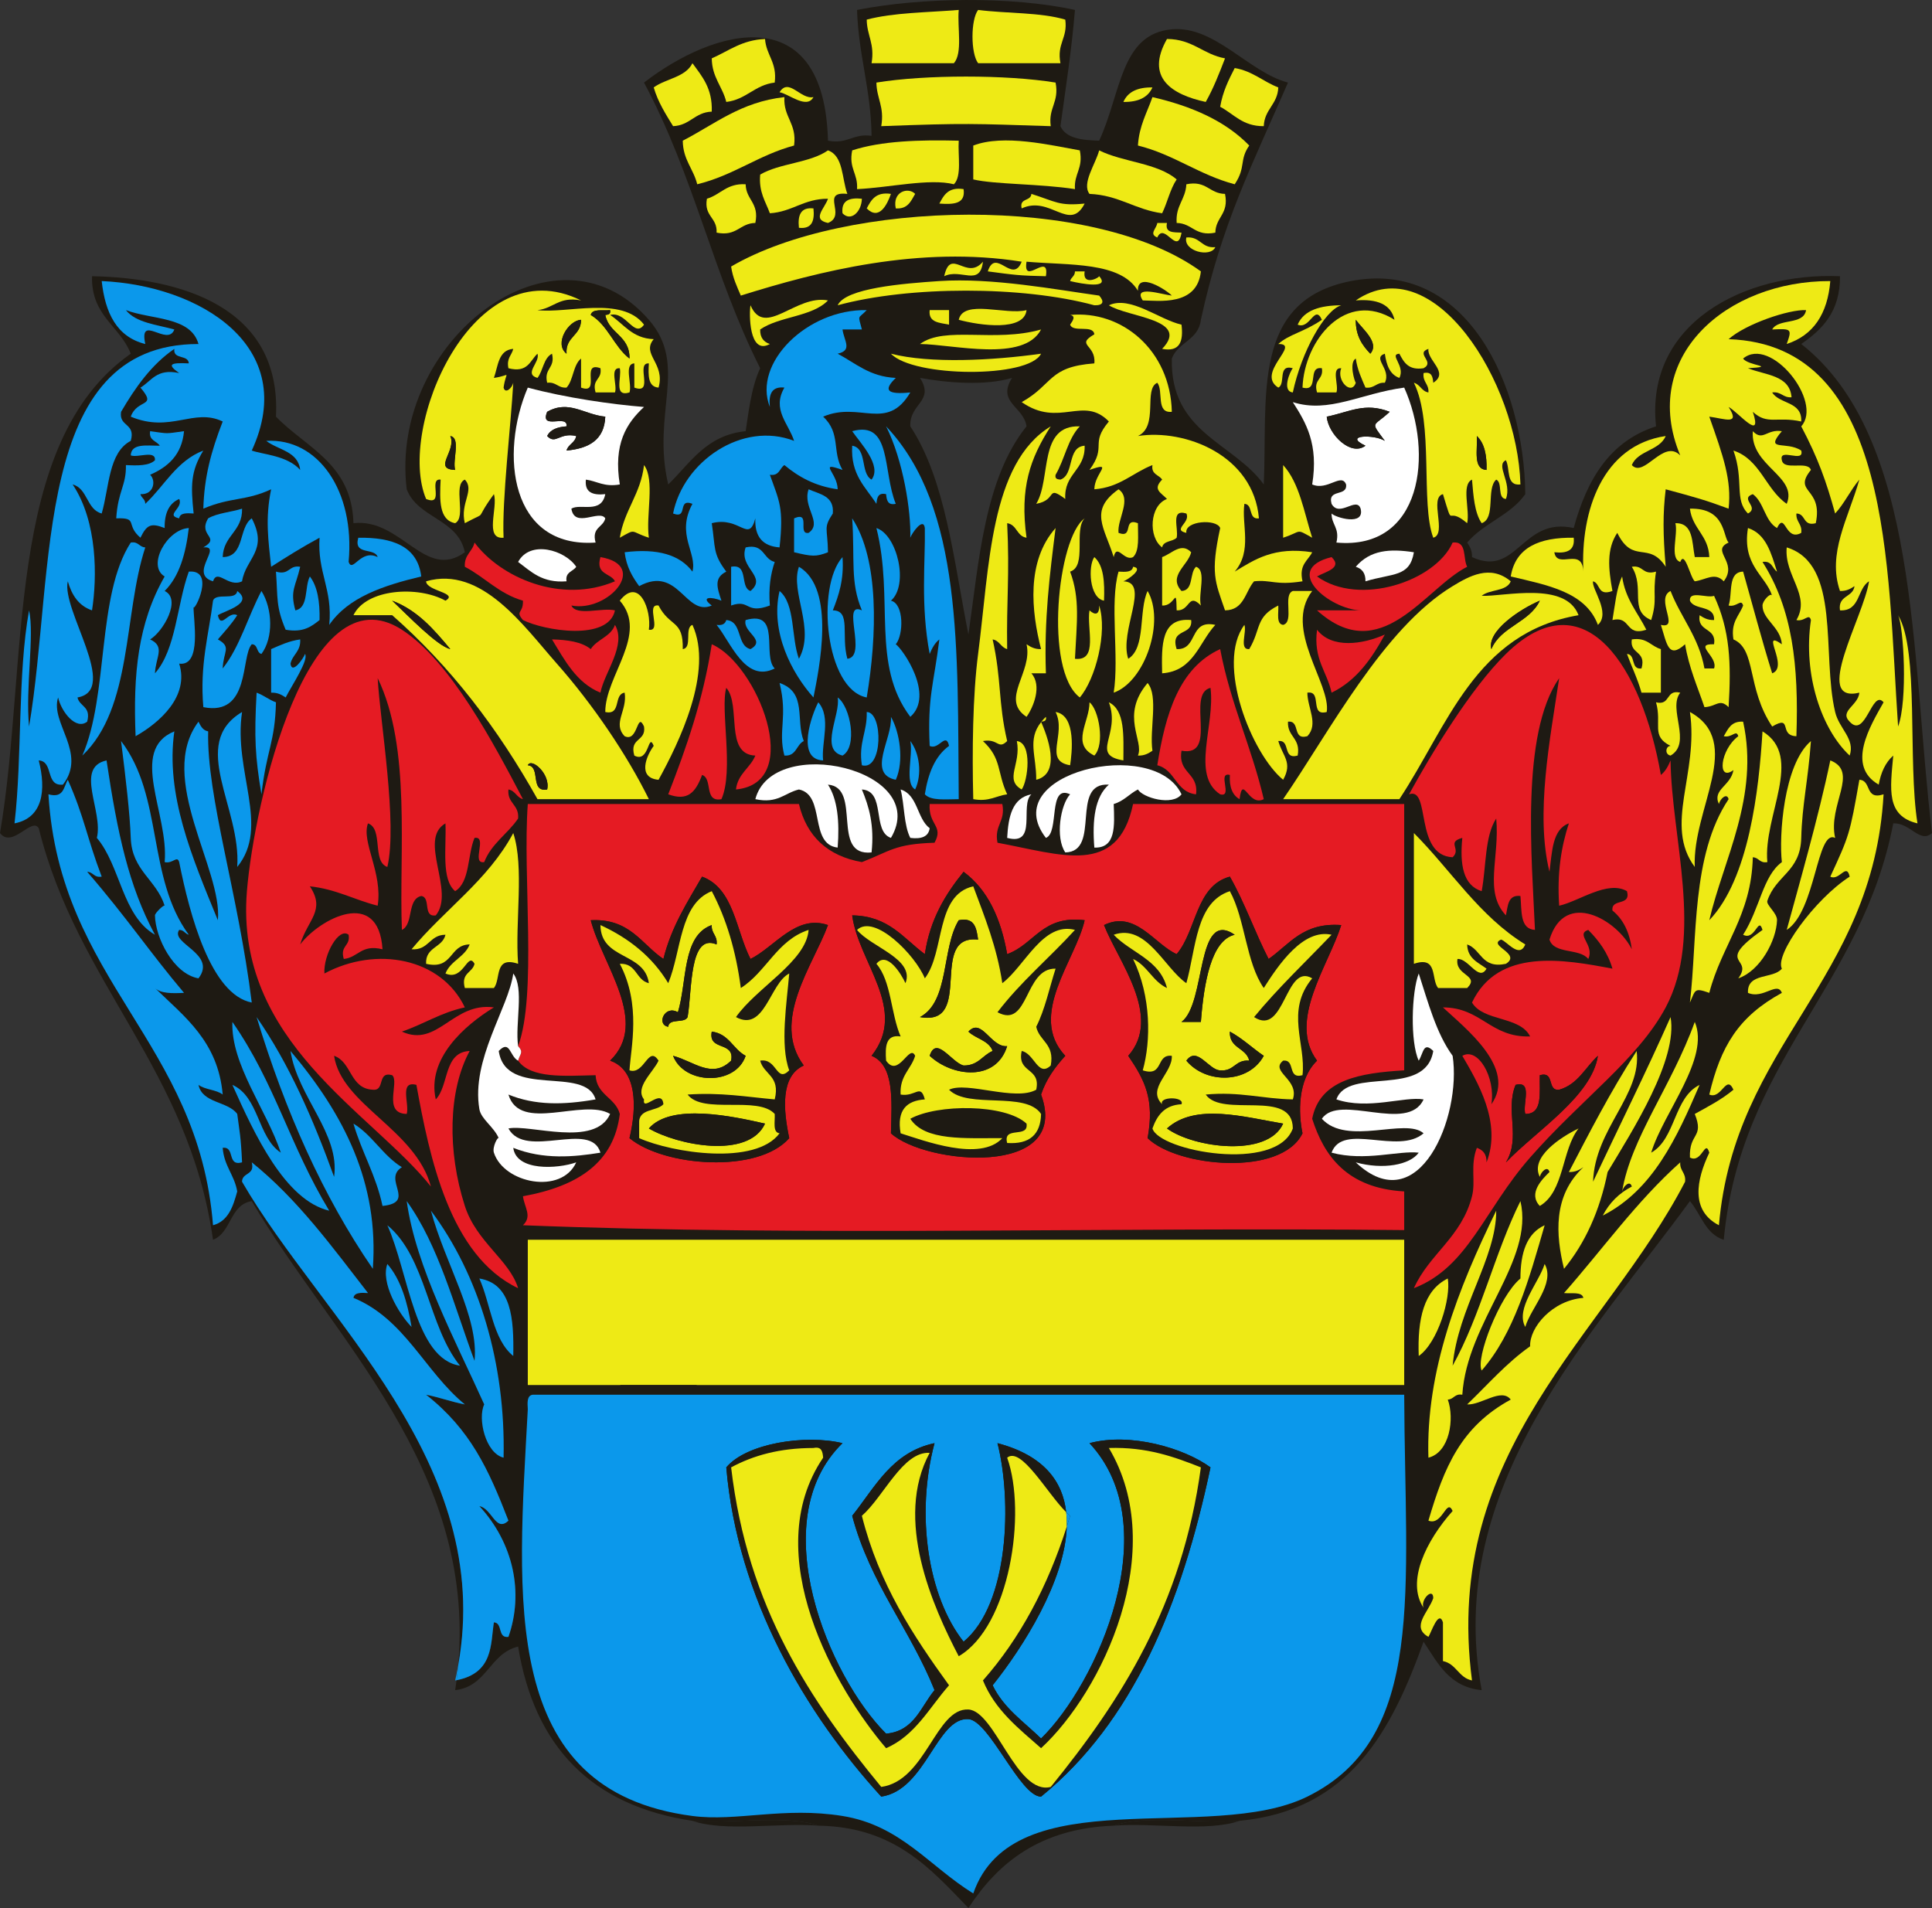 <?xml version="1.0" encoding="UTF-8" standalone="no"?>
<svg
   xmlns:dc="http://purl.org/dc/elements/1.1/"
   xmlns:cc="http://creativecommons.org/ns#"
   xmlns:rdf="http://www.w3.org/1999/02/22-rdf-syntax-ns#"
   xmlns:svg="http://www.w3.org/2000/svg"
   xmlns="http://www.w3.org/2000/svg"
   xmlns:sodipodi="http://sodipodi.sourceforge.net/DTD/sodipodi-0.dtd"
   xmlns:inkscape="http://www.inkscape.org/namespaces/inkscape"
   version="1.2"
   id="Layer_1"
   x="0px"
   y="0px"
   width="299.21px"
   height="295.499px"
   viewBox="0 0 299.21 295.499"
   xml:space="preserve"
   sodipodi:docname="svg.svg"
   inkscape:version="1.0 (4035a4fb49, 2020-05-01)"><rect x="0" y="0" width="299.21" height="295.499" fill="#333333" stroke="none"/><defs
   id="defs368" /><sodipodi:namedview
   inkscape:document-rotation="0"
   pagecolor="#ffffff"
   bordercolor="#666666"
   borderopacity="1"
   objecttolerance="10"
   gridtolerance="10"
   guidetolerance="10"
   inkscape:pageopacity="0"
   inkscape:pageshadow="2"
   inkscape:window-width="1920"
   inkscape:window-height="1017"
   id="namedview366"
   showgrid="false"
   inkscape:zoom="2.0339859"
   inkscape:cx="117.23982"
   inkscape:cy="146.47708"
   inkscape:window-x="-8"
   inkscape:window-y="-8"
   inkscape:window-maximized="1"
   inkscape:current-layer="Layer_1" />
<g
   id="XMLID_2_">
	<g
   id="g360">
		<path
   style="fill:#1e1a13;fill-opacity:1"
   id="path2"
   d="M 149.629 0.002 C 143.659 0.027 137.68 0.564 132.73 1.539 C 132.96 8.559 134.89 13.879 134.98 21.039 C 132.08 20.629 131.32 22.369 128.23 21.789 C 127.66 -0.291 110.68 4.329 99.74 12.789 C 107.55 27.389 110.4 42.479 117.73 57.029 C 116.27 60.109 115.84 64.609 115.48 66.779 C 109.36 67.399 106.92 71.709 103.49 75.029 C 100.86 63.939 106.66 56.639 100.49 49.529 C 86.03 32.889 60.18 52.849 62.99 75.779 C 64.72 80.299 70.92 80.339 71.99 85.529 C 65.84 90.019 62.12 80.189 54.74 81.029 C 54.49 71.779 47.41 69.359 42.74 64.529 C 43.6 47.399 27.772 43.039 14.252 42.779 C 14.092 48.939 18.572 50.459 20.252 54.779 C 0.522 68.629 4.482 102.71 0.002 129.02 C 1.882 131.48 4.942 126.47 6.002 128.27 C 12.022 152.5 29.23 165.531 32.99 192.01 C 35.87 190.89 35.56 186.58 38.99 186.02 C 51.42 207.179 73.731 227.34 70.951 257.99 C 76.681 226.419 49.8 204.299 37.49 183.02 C 37.5 181.53 39.54 182.059 38.99 180.02 C 46.06 185.699 51.42 193.08 56.99 200.26 C 55.93 200.2 54.87 200.14 54.74 201.01 C 62.71 204.29 65.8 212.45 71.99 217.51 C 69.89 217.111 68.09 216.41 65.99 216.01 C 72.84 221.41 75.64 227.5 78.74 235.51 C 76.77 237.39 76.21 233.63 74.24 233.26 C 79.52 238.99 81.15 246.66 78.74 253.51 C 77.01 253.74 77.91 251.34 76.49 251.26 C 75.96 254.59 76.451 259.099 70.711 260.219 C 70.641 260.73 70.57 261.24 70.49 261.76 C 75.43 261.2 75.81 256.08 80.24 255.01 C 82.77 270.47 91.57 279.668 107.24 281.998 C 113.49 282.498 121.73 281.008 126.73 282.748 C 138.55 282.938 144.08 289.398 149.98 295.498 C 154.629 288.398 161.15 283.178 172.48 282.748 C 177.48 281.008 185.721 282.498 191.971 281.998 C 209.081 280.359 215.511 268.05 220.471 254.26 C 222.671 257.56 224.451 261.281 229.471 261.76 C 223.521 230.231 246.942 206.349 261.721 186.02 C 263.441 188.039 264.111 191.12 266.961 192.01 C 269.541 164.35 288.331 152.88 293.211 127.52 C 295.861 127.39 297.321 130.7 299.211 129.02 C 295.901 101.49 297.311 67.659 278.961 53.279 C 282.201 51.019 284.991 48.309 284.961 42.779 C 270.192 42.159 254.751 50.029 256.471 66.029 C 249.282 68.339 245.751 74.309 243.721 81.779 C 235.671 79.979 234.971 89.519 227.971 86.279 C 228.001 85.249 227.621 84.629 227.221 84.029 C 229.732 81.039 233.971 79.779 236.221 76.529 C 236.041 59.659 227.101 40.069 209.221 43.529 C 193.721 46.539 196.331 61.399 195.721 75.029 C 190.992 68.509 181.209 67.049 181.48 55.529 C 182.429 52.979 185.629 52.689 185.98 49.529 C 189.209 34.619 193.911 25.589 199.471 12.789 C 193.381 11.189 188.16 3.949 181.48 4.539 C 173.519 5.239 173.66 14.399 170.23 21.789 C 167.549 21.709 165.08 21.439 164.23 19.539 C 165.049 13.609 165.959 7.769 166.48 1.539 C 161.56 0.464 155.599 -0.023 149.629 0.002 z M 142.48 58.529 C 146.779 59.299 152.54 59.779 156.73 58.529 C 154.349 62.359 158.519 62.919 158.98 66.029 C 152.46 74.119 151.59 87.068 149.98 98.279 C 147.7 86.809 146.45 74.309 140.98 66.029 C 140.82 62.459 144.8 62.189 142.48 58.529 z " />
		<path
   fill="#EEEA15"
   d="M293.96,95.279c3.29,5.46,1.46,22.53,3,32.24c-4.9-1.17-4.22-5.3-3.75-10.5c-1.2,1.06-1.91,2.59-2.25,4.5    c-5.07-2.9-1.34-9.05,0.75-12.75c-1.79-2.14-2.77,5.72-5.25,3c-1.66-1.64,1.32-2.49,1.5-4.49c-7.36,1.74,0.64-11.68,1.5-17.25    c-1.86,1.14-1.34,4.66-4.5,4.5c-0.35-2.36,2.021-1.98,2.25-3.75c-0.6,0.39-1.21,0.78-2.25,0.75c-2-5.8,1.26-11.17,3-17.25    c-1.38,1.62-2.3,3.69-3.75,5.25c-1.36-4.92-2.62-8.52-5.25-13.5c3.44-3.82-4.76-14.06-9-10.5c0.7,1.12,5.41,1.21,0.75,1.5    c2.67,1.09,6.47,1.03,6.75,4.5c-1.34,0.1-1.58-0.92-3-0.75c1.15,1.86,4.66,1.34,4.5,4.5c-3.8-0.84-5.22,0.6-7.5-1.5    c1.57,4.77-2.24,0.06-3.75-0.75c1.86,2.88-0.55,1.82-2.99,1.5c2.19,6.22,3.48,9.83,2.99,14.25c-3.729-1.38-5.11-1.74-9.74-3    c-0.45,3.73-0.43,6.96,0,12c-2.66-4.08-5.05-0.27-7.5-5.25c-1.68,2.5-1.38,5.54-0.75,9c-2.359,0.86-1.819-1.18-3-1.5    c-0.279,1.12,2.79,4.88,0.75,6.75c-1.899-5.11-7.85-6.16-13.5-7.5c0.74-4.51,4.431-6.07,9.75-6c0.221,1.97-1.04,2.46-3,2.25    c0.45,2.74,4.33-0.94,4.5,3c-0.46-9.37,2.96-19.57,12.75-21c-0.96,2.29-4.3,2.21-5.25,4.5c1.92,2.07,4.891-4.15,7.5-1.5    c-6.35-15.24,7.13-27.05,23.24-27c-0.42,5.08-2.61,8.39-6.75,9.75c0.83-2.34,0.771-2.4-2.25-2.25c0.97-1.78,4.87-0.63,5.25-3    c-2.65-0.13-9.35,2.14-12,4.5c25.41,0.86,24.53,35.21,26.25,59.99C295.47,108.449,294.83,97.099,293.96,95.279z"
   id="path4" />
		<path
   fill="#EEEA15"
   d="M287.96,120.769c1.94,0.07,0.79,3.21,3.75,2.25c-1.63,29.12-23.02,38.47-25.5,66.74    c-4.4-2.27-3.52-6.979-1.49-11.239c-0.66-2.221-1.13,1.739-3,0.75c-0.149-3.891,2.25-2.99,0.75-6.75    c2.09-1.15,4.23-2.271,5.99-3.75c-1.12-2.48-1.83,1.56-3.74,0.75c1.75-7.44,4.5-12.07,11.24-15.75c-0.72-1.86-2.88,1.029-5.25,0    c-0.16-3.171,3.9-2.101,5.25-3.75c-1.14-2.15,5.09-10.78,10.5-14.25c-0.49-2.24-1.6,0.72-3,0    C286.38,129.438,286.48,129.239,287.96,120.769z"
   id="path6" />
		<path
   fill="#EEEA15"
   d="M284.21,110.269c0.62,2.62,3.13,4.15,2.25,6.75c-4.28-3.97-7.27-12.44-6-20.99    c-0.32-1.12-0.96,0.29-2.25,0c2.28-3.84-1.92-6.85-1.5-11.25C285.17,87.378,282.09,101.279,284.21,110.269z"
   id="path8" />
		<path
   fill="#EEEA15"
   d="M283.46,117.769c4.54,1.76-0.42,6.89,0.75,12c-2.86-1.4-2.97,11.31-7.5,14.25    C278.42,137.729,281.66,126.469,283.46,117.769z"
   id="path10" />
		<path
   fill="#EEEA15"
   d="M280.46,72.779c-2.91,3.61,1.92,2.66,0.75,8.25c-2.04,0.54-1.51-1.49-3-1.5c-0.09,1.34,0.92,1.58,0.75,3    c-2.52,1.41-2.45-3.4-3.75-0.75c-1.91-1.09-2.01-3.99-3.75-5.25c-2.1,0.74,1.09,2-0.75,3c-2.17-2.17-0.57-5.04-2.25-9.75    c4.15,1.36,4.99,6.01,8.25,8.25c1.76-4.27-5.66-5.83-5.25-11.25c1.57,1.64,2.14-0.37,4.5,0c-2.79,3.26,0.67,1.45,3,3    c0.54,2.04-3.53-0.54-3,1.5C276.28,72.958,279.94,71.298,280.46,72.779z"
   id="path12" />
		<path
   fill="#EEEA15"
   d="M280.46,114.769c-0.43,6.06-1.37,9.85-1.5,15c-0.13,5.27-3.92,5.74-5.25,9.75c-0.21,0.64,1.54,1.9,1.5,3    c-0.1,3.15-2.6,7.84-6,9c2.5-3.36-3.85-2.11,3.75-7.5c-0.65-2.21-1.12,1.74-3,0.75c2.63-4.15,3.05-9.09,6-11.25    C275.5,129.608,276.19,118.409,280.46,114.769z"
   id="path14" />
		<path
   fill="#EEEA15"
   d="M274.43,92.208c-1.029-3.11-4.66-4.66-3.72-10.43c2.83,0.92,3.59,3.92,4.5,6.75    c-0.76-0.49-0.77-1.73-2.25-1.5c4.64,7.29,5.63,16,5.25,26.99c-2.82-0.08-0.51-3.39-3.75-1.5c-4-5.99-2.41-11.94-6-13.49    c-0.44-2.7,0.88-3.63,1.5-5.25c-0.32-1.12-0.96,0.29-2.25,0c0.65-1.85-0.19-5.19,2.25-5.25c1.49,5.26,2.89,10.61,4.5,15.75    c2.7-0.98-2.01-6.95,1.5-4.5c-0.21-2.71-2.99-3.78-3-6C272.96,93.068,274.16,91.769,274.43,92.208z"
   id="path16" />
		<path
   fill="#EEEA15"
   d="M272.96,113.269c6.47,3.93,0.08,13.06,0.75,20.25c-1.21,0.21-1.29-0.71-2.25-0.75    c-0.21,9.04-4.85,13.64-6.74,21c-2.35-0.83-2.12-0.48-3,1.5c1.181-9.88,0.181-22.8,5.99-31.5c-0.26-1.05-1.32-0.06-1.5,0.75    c-1.06-2.25,1.83-2.79,2.25-5.25c-2.58,1.89-2.07-3.15,0.75-5.25c-0.32-1.11-0.96,0.3-2.25,0c0.66-1.09,1.13-2.37,3-2.25    c2.55,11.6-3.07,21.39-5.24,30.75C270.86,136.099,272.41,122.338,272.96,113.269z"
   id="path18" />
		<path
   fill="#EEEA15"
   d="M265.46,92.279c2.47,5.33,2.67,10.43,2.25,17.24c-1.42-1.4-1.88-0.08-3.74,0c-1.08-3.17-2.399-6.1-3-9.74    c-2.62,2.37-2.81-0.08-3.75-3c3.03,0.7-0.95-4.06,1.5-5.25c1.61,4.14,4.37,7.12,5.25,12c0.5,0,1,0,1.49,0    c0.67-1.83-3.34-3.86,0-3.75c0.41-2.66-2.65-1.85-2.24-4.5c0.601,0.39,1.21,0.78,2.24,0.75c0.12-2.37-3.04-1.46-3.74-3    C261.59,91.398,264.38,92.688,265.46,92.279z"
   id="path20" />
		<path
   fill="#EEEA15"
   d="M267.71,84.029c-2.88,1.29,1.54,2.98-0.75,6c-1.4-1.47-2.74-0.23-4.49,0c-0.72-0.62-1.54-4.85-2.25-3    c-1.7-0.56-0.3-4.21-0.75-6c2.8-0.06,2.55,2.94,3,5.25c0.75,0,1.5,0,2.25,0c-0.12-3.39-2.63-4.38-3-7.5    C267.27,78.648,266.8,83.059,267.71,84.029z"
   id="path22" />
		<path
   fill="#EEEA15"
   d="M262.47,158.269c2.41,5.619-4.85,14-6.75,20.25c3.83-2.16,3.471-8.53,7.5-10.5    c-3.54,8.21-7.22,16.279-15,20.239c1.021-1.97,2.521-3.47,4.5-4.489c-0.27-1.061-1.319-0.07-1.5,0.75    C252.59,176.208,258.86,168.279,262.47,158.269z"
   id="path24" />
		<path
   fill="#EEEA15"
   d="M261.72,110.269c8.48,4.66,0.351,14.97,0.75,24C257.63,127.779,263.12,119.789,261.72,110.269z"
   id="path26" />
		<path
   fill="#EEEA15"
   d="M260.22,180.019c-0.1,1.34,0.91,1.579,0.75,3c-12.27,23.67-37.7,41.529-33,77.239    c-2.08-0.42-2.42-2.58-4.5-3c0-2,0-4,0-6c-0.67-2.029-1.81,1.58-2.25,2.25c-2.76-1.55,0.03-3.84,0.75-6    c-0.01-1.76-2.05,0.271-1.5,1.5c-2.739-4.09,0.44-10.45,4.5-15c-0.96-2.1-1.55,2.36-3.75,1.5c2.431-8.27,5.021-14.55,12.75-18.75    c-1.45-1.88-4.569,0.88-6.75,0.75c3.19-3.06,6.08-6.42,9.75-9c-0.12-2.939,3.46-7.13,8.25-7.5c-0.229-1.01-1.88-0.62-3-0.75    C248.19,193.489,253.48,186.029,260.22,180.019z"
   id="path28" />
		<path
   fill="#EEEA15"
   d="M256.47,108.769c2.3,0.56,1.44-2.05,3.75-1.49c-1.979,2.52,1.891,7.77-1.5,9.74    c-0.95-0.18-0.76-1.49,0-1.5C255.62,113.979,257.43,112.188,256.47,108.769z"
   id="path30" />
		<path
   fill="#EEEA15"
   d="M258.72,157.519c1.17,6.569-5.859,17.529-9.75,24c-1.21,6.039-3.489,11.01-6.75,14.989    c-1.279-5.239-1.75-11.31,3-15.739c-0.6,0.39-1.22,0.779-2.25,0.75c3.11-5.95,6.29-12.211,10.5-18.75    c0.83,6.829-6.479,12.01-6.75,20.25C250.72,174.519,254.88,166.178,258.72,157.519z"
   id="path32" />
		<path
   fill="#E51B23"
   d="M258.72,117.769c0.13,11.89,5.17,27.12-0.75,38.25c-4.29,8.039-13.09,14.229-21,23.25    c-7.16,8.159-9.569,16.979-18,20.239c2.37-5.3,7.38-7.89,9-14.239c0.601-2.341-0.31-4.73,0.75-7.5c0.92,0.319,1.54,0.96,1.5,2.25    c2.42-6.181-1.45-12.551-3.75-16.5c2.41-1.381,5.17,3.31,4.5,7.5c3.99-5.61-4.109-11.811-7.5-15c5.98,0.02,7.32,4.68,13.5,4.5    c-1.58-3.181-7.22-2.28-9-5.25c4.04-8.53,14.28-6.671,21.75-5.25c-0.729-2.521-2.14-4.371-3.75-6c-2.05,0.69,1.05,2.34,0,4.5    c-1.31-1.701-5.31-0.701-6-3c2.4-7.81,10.5-3.05,12.75,1.5c-0.35-2.65-1.34-4.67-3-6c-0.22-1.97,2.91-0.59,2.25-3    c-3.02-1.74-7.41,1.57-10.5,2.25c-0.35-5.1,0.33-9.17,1.5-12.75c-2.58,0.93-2.59,4.41-3,7.5c-2.21-8.95,0.08-20.46,1.5-29.99    c-6.029,8.67-4.21,28.13-3.75,38.99c-2.37-0.13-2.029-2.97-2.25-5.25c-1.979-0.23-1.93,1.57-2.25,3c-3.46-3.7-0.93-8.87-1.5-15    c-1.79,2.71-1.54,7.47-2.25,11.25c-2.859-0.88-3.41-4.09-3-8.25c-2.52,0.68-0.09,1.68-1.5,3c-5.989-0.29-3.35-10.96-6.75-9.75    c3.41-6.23,9.561-16.41,15-21.74c12.25-12.01,21.11,2.16,24,18.74C257.92,119.469,258.35,118.659,258.72,117.769z M247.47,163.519    c-1.96,1.789-3.08,4.42-6,5.25c-1.97,0.22-0.59-2.91-3-2.25c-0.09,2.659,0.54,6.039-2.25,6c-0.45-1.551,1.21-5.211-1.5-4.5    c-1.64,3.97,0.851,8.18-1.5,12C238.01,175.048,246.49,169.789,247.47,163.519z"
   id="path34" />
		<path
   fill="#EEEA15"
   d="M257.22,100.529c0,2.25,0,4.5,0,6.75c-1,0-2,0-3,0c-0.6-2.16-1.52-3.99-2.25-6    c1.41,0.08,0.521,2.47,2.25,2.25c0.8-2.81-1.87-2.14-1.5-4.5C255.08,98.668,255.65,100.088,257.22,100.529z"
   id="path36" />
		<path
   fill="#EEEA15"
   d="M256.47,88.529c-0.569,3.73,0.261,4.22-0.75,7.5c-3.51-1.48-0.91-4.93-3-8.25    C254.52,87.469,254.35,89.148,256.47,88.529z"
   id="path38" />
		<path
   fill="#EEEA15"
   d="M254.97,97.529c-3.359,1.1-2.31-2.2-5.25-1.5c0.41-2.34,0.61-4.89,1.5-6.75    C251.71,92.779,253.63,94.858,254.97,97.529z"
   id="path40" />
		<path
   fill="#1E1A13"
   d="M241.47,168.769c2.92-0.83,4.04-3.461,6-5.25c-0.979,6.27-9.46,11.529-14.25,16.5    c2.351-3.82-0.14-8.03,1.5-12c2.71-0.711,1.05,2.949,1.5,4.5c2.79,0.039,2.16-3.341,2.25-6    C240.88,165.859,239.5,168.989,241.47,168.769z"
   id="path42" />
		<path
   fill="#EEEA15"
   d="M244.47,174.769c-2.63,3.369-2.2,9.789-6,12c-1.83-1.921,0.311-4.101,1.5-5.25    c-0.27-1.061-1.319-0.07-1.5,0.75C236.91,179.189,241.77,176.079,244.47,174.769z"
   id="path44" />
		<path
   fill="#EEEA15"
   d="M239.22,195.758c1.71,2.99-2.16,6.82-3,9.75C234.65,202.668,238.33,198.649,239.22,195.758z"
   id="path46" />
		<path
   fill="#EEEA15"
   d="M229.47,92.279c3.5,0.13,12.99-2.31,15,3c-16.02,2.73-20.279,17.21-27.75,28.49c-6,0-12,0-18,0    c7.11-10.3,15.48-26.47,26.25-32.99c2.511-1.52,5.811-3.43,9-0.75C233.33,91.639,230.68,91.239,229.47,92.279z M230.97,100.529    c1.48-3.52,5.9-4.1,7.5-7.5C235.31,94.378,230.25,97.779,230.97,100.529z"
   id="path48" />
		<path
   fill="#EEEA15"
   d="M235.47,198.008c0-4,0.99-7,3.75-8.25c-2.41,8.351-4.739,16.761-9.75,22.5    C228.49,210.388,232.25,200.649,235.47,198.008z"
   id="path50" />
		<path
   fill="#EEEA15"
   d="M235.47,186.019c2.181,9.279-8.279,18.63-9,29.989c-1.21-0.21-1.29,0.71-2.25,0.75    c1.07,2.95,0.3,8.181-3,9c-0.42-13.41,4.61-26.22,10.5-38.25c0.04,7.311-5.93,15.07-6.75,24    C229.27,203.808,231.49,194.039,235.47,186.019z"
   id="path52" />
		<path
   fill="#EEEA15"
   d="M235.47,75.029c-2.279,0.27-1.56-2.44-2.25-3.75c-1.67,0.77,0.98,3.45,0,6c-1.39-0.11-0.46-2.54-1.5-3    c-1.59,1.41-0.02,5.98-2.25,6.75c-1.12-1.63-1.279-4.22-1.5-6.75c-1.7,0.8-0.29,4.71-0.75,6.75c-3.38-2.89-1.989,1.31-3.75-4.5    c-2.18,0.57,0.681,6.18-1.5,6.75c-1.989-5.26,0.11-17.75-3-24c0.99,0.27,1.181,1.32,2.25,1.5c0.101-1.34-0.92-1.58-0.75-3    c1.28-0.27,1.42,0.59,1.5,1.5c2.521-1.62-0.979-3.44-0.75-5.25c-2.1,0.74,1.09,2-0.75,3c-2.35,0.36-3.06-0.93-3.75-2.25    c-1.67,0.11,0.971,1.89,0,3.75c-1.479-0.52-2-2-2.25-3.75c-2.04,0.69,1.05,2.35,0,4.5c-1.34-0.09-1.58,0.92-3,0.75    c-0.6-1.4-1.25-2.75-1.5-4.5c-1.069,0.6-0.2,3.53,0,3.75c-0.67,2.03-3.04-0.35-2.25-2.25c-1.62-0.12-0.34,2.66-0.75,3.75    c-1,0-2,0-3,0c-0.62-2.12,1.061-1.94,0.75-3.75c-2.37-0.37-0.279,3.72-3,3c0.271-7.37,6.7-15.27,14.25-10.5    c-0.56-2.43-2.739-3.26-6-3C221.93,38.329,235.02,59.088,235.47,75.029z M230.22,72.779c0.07-2.32-0.34-4.16-1.5-5.25    C228.85,69.648,228.08,72.668,230.22,72.779z M212.22,54.779c1.49-1.71-1.2-3.79-2.25-5.25    C209.95,52.048,211,53.499,212.22,54.779z"
   id="path54" />
		<path
   fill="#EEEA15"
   d="M236.22,146.269c-0.92,2.27-2.859-0.53-3.75-0.75c-2.14,0.93,3.261,2.18,0.75,3.75    c-3.8,0.8-3.779-2.221-6-3c0.05,2.2,1.71,2.79,3,3.75c-1.2,2.109-2.8-1.631-4.5-1.5c-0.439,2.63,3.54,2.47,1.5,4.5    c-1.5,0-3,0-4.5,0c-1.13-1.37,0.021-5.021-3.75-3.75c0-6.75,0-13.5,0-20.25C224.72,134.779,229.09,141.898,236.22,146.269z"
   id="path56" />
		<path
   fill="#1E1A13"
   d="M238.47,93.029c-1.6,3.4-6.02,3.98-7.5,7.5C230.25,97.779,235.31,94.378,238.47,93.029z"
   id="path58" />
		<path
   fill="#1E1A13"
   d="M228.72,67.529c1.16,1.09,1.57,2.93,1.5,5.25C228.08,72.668,228.85,69.648,228.72,67.529z"
   id="path60" />
		<path
   fill="#E51B23"
   d="M224.97,84.029c2.28-0.28,1.561,2.44,2.25,3.75c-6.58,3.33-13.33,15.7-23.25,6.75c2.25,0,4.5,0,6.75,0    c-4.75-0.13-12.359-6.31-4.5-8.25c1.78,1.7-0.93,2.24-2.25,3C210.5,93.979,222.31,90.029,224.97,84.029z"
   id="path62" />
		<path
   fill="#FFFFFF"
   d="M224.97,163.519c1.431,9.439-5.239,25.72-15,16.5c4.19,1.17,8.38,0.409,9.75-1.5    c-3.13-0.36-8.29,1.39-13.5,0c1.721-4.761,10.311,0.409,14.25-3c-2.77-2.471-11.859,2.02-15.75-2.25c2.7-4,13.3,2.31,15.75-3    c-2.979-0.511-8.569,1.67-13.5,0c1.8-5.141,13.78-0.16,15-7.5c-1.54-1.521-1.5,0.3-2.25,1.5c-1.34-2.87-1.12-10.601,0-13.5    C221.19,155.298,222.44,160.048,224.97,163.519z"
   id="path64" />
		<path
   fill="#EEEA15"
   d="M224.22,198.008c0.521,3.04-1.55,9.94-4.5,12C219.5,204.289,220.51,199.808,224.22,198.008z"
   id="path66" />
		<path
   fill="#FFFFFF"
   d="M217.47,60.029c4.57,10.17,2.8,25.22-10.5,24c0.54-2.29-0.76-2.73-0.75-4.5c0.55,0.61,5.19,2.01,4.5-0.75    c-0.63-1.95-3.29,1.44-4.5-0.75c-0.66-2.41,2.471-1.03,2.25-3c-0.72-1.86-2.88,1.03-5.25,0c1.011-6.25-0.95-9.55-3-12.75    C205.82,64.068,210.73,60.929,217.47,60.029z M214.47,68.279c-2.319-3.16-1.85-2.05,0.75-4.5c-3.859-1.52-6.229,0.04-9.75,0.75    c0.261,2.77,3.75,6.21,6,4.5C207.86,67.338,212.91,67.259,214.47,68.279z"
   id="path68" />
		<path
   fill="#0B98EB"
   d="M217.47,216.008c0.11,30.37,3.471,53.141-15,62.24c-15.04,7.42-45.54-2.89-51.74,15    c-6.89-4.28-11.23-10.54-20.25-12c-9.11-1.47-16.38,0.9-23.24,0c-30.03-3.91-27.07-33.66-25.5-62.99    c-0.07-1.06-0.13-2.12,0.75-2.25C127.48,216.008,172.48,216.008,217.47,216.008z M161.23,278.249    c14.199-11.54,21.76-29.729,26.239-50.99c-4.08-3-12.43-5.439-18.739-3.75c12.1,12.971,1.159,37.29-7.5,45.74    c-2.65-2.59-5.801-4.69-7.5-8.24c4.739-5.93,11.199-16.14,11.479-24.569c0.18-0.551,0.35-1.11,0.521-1.681    c-0.2-0.16-0.4-0.35-0.61-0.56c-0.53-4.82-3.521-8.811-10.64-10.69c2.25,8.851,1.829,24.88-5.25,30.75    c-5.48-6.939-7.47-19.59-4.5-30.75c-6.6,1.4-9.2,6.8-12.75,11.25c2.78,10.471,8.96,17.54,12.75,27    c-2.15,2.601-3.14,6.351-7.5,6.74c-8.82-8.76-19.07-32.979-6.75-44.99c-5.76-1.39-14.88,0.021-18,3.75    c1.72,20.29,12.31,38.19,24,50.99c6.91-1.01,8.58-12.31,13.5-12C153.21,266.458,158.02,278.298,161.23,278.249z"
   id="path70" />
		<path
   fill="#EEEA15"
   d="M217.47,192.008c0,7.5,0,15,0,22.5c-36.489,0-72.99,0-109.49,0c-3.99,0-7.99,0-11.99,0    c-4.75,0-9.5,0-14.25,0c0-7.5,0-15,0-22.5C126.98,192.008,172.23,192.008,217.47,192.008z"
   id="path72" />
		<path
   fill="#E51B23"
   d="M217.47,184.519c0,2,0,3.989,0,5.989c-45.239-0.489-92.479,1-136.479-0.75c1.47-1.399,0.23-2.739,0-4.489    c8.61-1.561,14.09-5.261,15-12.75c-0.69-2.561-3.6-2.91-3.75-6c-4.87,0.119-10.03,0.529-12-2.25c0.29-1.07,0.9-1.271,0-2.25    c2.95-8.021,0.68-26.28,1.5-37.5c14,0,27.99,0,41.99,0c1.21,5.04,4.45,8.05,9.75,9c4.37-1.68,5.04-2.81,11.25-3    c1.47-2.66-0.98-2.72-0.75-6c3.75,0,7.5,0,11.25,0c0.529,2.78-1.28,3.22-0.75,6c9.869,1.82,18.619,5.31,21-6    c13.989,0,27.989,0,41.989,0c0,13.75,0,27.5,0,41.25c-6.84,0.409-13.069,1.42-14.25,7.5    C205.05,178.999,208.6,184.029,217.47,184.519z M207.72,143.269c-5.939-0.44-8.01,2.99-11.25,5.25c-2.12-4.13-3.72-8.771-6-12.75    c-5.31,1.43-5.14,8.36-8.239,12c-3.41-1.5-6.4-6.88-11.25-4.5c2.14,5.53,9.13,14.18,3.75,20.25c2.6,3.819,4.09,6.76,3,12.75    c4.6,4.489,20.71,6.01,23.989-0.75c-0.64-3.051-0.8-8.29,2.25-11.25C199.4,158.088,205.7,149.638,207.72,143.269z M167.98,142.519    c-6.57-0.82-7.771,3.73-12,5.25c-0.971-5.53-3.011-9.99-6.75-12.75c-2.79,3.46-5.19,7.31-6,12.75c-3.32-2.43-5.57-5.93-11.25-6    c0.96,7.33,8.71,14.56,3,21.75c3.54,1.46,3.14,6.859,3,12c5.27,4.84,27.99,6.979,23.25-6c0.81-2.44,2.21-4.29,3.75-6    C159.09,157.258,166.62,148.638,167.98,142.519z M128.23,143.269c-4.95-1.71-8.25,3.39-12,5.25c-2.28-4.471-2.57-10.931-7.5-12.75    c-2.28,3.97-4.75,7.74-5.99,12.75c-3.43-2.32-5.19-6.311-11.25-6c1.77,6.89,9.17,15.78,3,21.75c4.18,1.439,4.16,7.17,3,12    c5.28,4.39,19.87,5.56,24.74,0c-0.92-4.341-1.39-9.62,2.25-11.25C119.35,158.119,125.92,149.529,128.23,143.269z"
   id="path74" />
		<path
   fill="#FFFFFF"
   d="M218.97,85.529c-0.649,3.88-3.229,3.21-7.5,4.5c0.03-1.29-0.55-1.95-1.5-2.25    C212.19,85.179,215.22,84.949,218.97,85.529z"
   id="path76" />
		<path
   fill="#1E1A13"
   d="M215.22,63.779c-2.6,2.45-3.069,1.34-0.75,4.5c-1.56-1.02-6.609-0.94-3,0.75c-2.25,1.71-5.739-1.73-6-4.5    C208.99,63.818,211.36,62.259,215.22,63.779z"
   id="path78" />
		<path
   fill="#1E1A13"
   d="M209.97,49.529c1.05,1.46,3.74,3.54,2.25,5.25C211,53.499,209.95,52.048,209.97,49.529z"
   id="path80" />
		<path
   fill="#E51B23"
   d="M214.47,98.279c-2.029,3.72-4.38,7.12-8.25,9c-0.7-3.3-2.85-5.15-2.25-9.75    C206.28,100.519,211.06,99.789,214.47,98.279z"
   id="path82" />
		<path
   fill="#1E1A13"
   d="M196.47,148.519c3.24-2.26,5.311-5.69,11.25-5.25c-2.02,6.37-8.319,14.82-3.75,21    c-3.05,2.96-2.89,8.199-2.25,11.25c-3.279,6.76-19.39,5.239-23.989,0.75c1.09-5.99-0.4-8.931-3-12.75    c5.38-6.07-1.61-14.721-3.75-20.25c4.85-2.38,7.84,3,11.25,4.5c3.1-3.64,2.93-10.57,8.239-12    C192.75,139.749,194.35,144.389,196.47,148.519z M206.22,144.769c-4.399-0.99-8.22,4.66-10.5,8.25c-2.77-3.98-2.859-10.63-5.25-15    c-5.279,1.71-5.21,8.78-6.739,14.25c-3.41-2.351-6.211-9.28-11.25-7.5c2.68,2.82,7.14,3.85,8.25,8.25    c-2.221-1.04-3.04-3.461-5.25-4.5c2.819,5.8,2.779,12.699,1.5,17.25c3.319,1.069,1.96-2.54,4.5-2.25c0.14,2.68-3.94,5.02-1.5,7.5    c-0.54-1.221,3.529-1.221,3,0c-2.62,0.13-3.78,1.72-4.5,3.75c1.02,3.5,19.22,6.909,21.739,0c-0.02-6.23-10.93-1.57-13.489-5.25    c5.239-0.5,8.819,0.67,13.489,0.75c1.061-3.11-3.63-4.301-1.5-6c1.98-0.221,0.59,2.909,3,2.25c0.561-4.851-2.7-9.921,1.5-15    c-4.189-2.48-4.22,9.109-9,6C197.94,152.989,202.19,148.989,206.22,144.769z"
   id="path84" />
		<path
   fill="#EEEA15"
   d="M195.72,153.019c2.28-3.591,6.101-9.24,10.5-8.25c-4.029,4.22-8.279,8.22-12,12.75    c4.78,3.109,4.811-8.48,9-6c-4.2,5.079-0.939,10.149-1.5,15c-2.41,0.659-1.02-2.471-3-2.25c-2.13,1.699,2.561,2.89,1.5,6    c-4.67-0.08-8.25-1.25-13.489-0.75c2.56,3.68,13.47-0.98,13.489,5.25c-2.52,6.909-20.72,3.5-21.739,0    c0.72-2.03,1.88-3.62,4.5-3.75c0.529-1.221-3.54-1.221-3,0c-2.44-2.48,1.64-4.82,1.5-7.5c-2.54-0.29-1.181,3.319-4.5,2.25    c1.279-4.551,1.319-11.45-1.5-17.25c2.21,1.039,3.029,3.46,5.25,4.5c-1.11-4.4-5.57-5.431-8.25-8.25    c5.039-1.78,7.84,5.15,11.25,7.5c1.529-5.471,1.46-12.541,6.739-14.25C192.86,142.389,192.95,149.039,195.72,153.019z     M193.47,164.269c-2.189-0.2-2.3,1.689-4.5,1.5c-1.779-0.03-3.569-3.841-5.239-1.5c3.1,3.689,9.649,3.55,11.989-0.75    c-1.779-1.211-3.3-2.7-5.25-3.75C190.34,162.399,193.01,162.239,193.47,164.269z M180.73,174.769    c4.109,3.01,15.609,4.55,17.989-0.75C192.64,172.989,185.1,170.798,180.73,174.769z M191.22,144.769    c-6.05-4.14-4.38,10.64-8.239,13.5c1,0,2,0,3,0C186.45,152.159,187.6,145.588,191.22,144.769z"
   id="path86" />
		<path
   fill="#EEEA15"
   d="M203.22,91.529c-4.529,5.91,2.94,14.38,2.25,18.74c-2.72,0.73-0.63-3.36-3-2.99    c0.011,2.33,1.78,4.88,0,6.74c-2.41,0.66-1.02-2.47-3-2.25c-0.12,2.38,2,2.51,1.5,5.25c-2.41,0.66-1.02-2.47-3-2.25    c0.681,2.37,2.261,3.3,0.75,6c-4.87-4.01-10.47-17.98-6-23.99c0.41,1.09-0.87,3.87,0.75,3.75c1.87-3.11,0.891-4.95,4.5-6.75    c0.07,1.18-0.359,2.86,0.75,3c1.78-0.47-0.109-4.62,1.5-5.25C201.22,91.529,202.22,91.529,203.22,91.529z"
   id="path88" />
		<path
   fill="#EEEA15"
   d="M204.72,49.529c-1.12-2.48-1.83,1.56-3.75,0.75c0.98-2.27,3.521-2.98,6.75-3    c-2.63,0.81-6.17,7.26-7.5,13.5c-1.75-0.19-0.43-3.29,0-3.75c-2.42-0.67-1.05,2.45-2.25,3c-3.58-2.26,3.62-6.82,0-6.75    C199.6,51.779,201.96,51.429,204.72,49.529z"
   id="path90" />
		<path
   fill="#EEEA15"
   d="M198.72,72.029c2.521,2.74,3.23,7.27,4.5,11.25c-2.649-1.48-1.479-0.98-4.5,0    C198.72,79.529,198.72,75.779,198.72,72.029z"
   id="path92" />
		<path
   fill="#EEEA15"
   d="M203.22,85.529c-0.66,1.33-2.09,1.9-1.5,4.5c-4.229,0.67-4.79-0.28-7.5,0c-1.39,1.6-1.52,4.47-4.5,4.5    c-1.55-4.47-2.27-5.72-0.75-12.75c-0.56-1.47-5.54-1.12-5.239,0.75c-2.25-0.49,0.71-1.6,0-3c-2.521-0.77-1.171,2.33-1.5,3.75    c-0.61,0.64-2.061,0.44-2.25,1.5c-2.181-1.59-1.95-6.51,0.75-7.5c-0.95-1-2.261-1.47-0.75-3c-0.49-0.76-1.73-0.78-1.5-2.25    c-3.061,1.19-5.051,3.45-9,3.75c0.02-2.56,3.17-4.38-0.75-3c2.76-3.77,0.01-3.96,3-7.5c-3.971-4.09-7.69,1.05-13.5-3    c4.939-2.77,4.06-5.47,11.25-6c0.289-2.95-2.99-2.78,0-4.5c-0.19-1.56-3.301-0.2-3.75-1.5c0.46-0.67,0.899-1.34,0-1.5    c8.02-0.77,15.52,5.47,15.75,15c-2.53,0.27-1.25-3.25-2.25-4.5c-2.2,0.98,0.27,6.71-3,8.25c7.27-1.14,17.899,2.95,18.739,12.75    c-1.72,0.23-0.83-2.17-2.25-2.25c-0.47,3.24,1.271,7.26-1.5,10.5C194.34,86.639,197.32,84.619,203.22,85.529z"
   id="path94" />
		<path
   fill="#EEEA15"
   d="M197.97,13.539c-0.1,2.64-2.14,3.35-2.25,6c-3.279,0.03-4.62-1.88-6.75-3c0.4-2.36,1.32-4.19,2.25-6    C194.01,11.009,195.62,12.648,197.97,13.539z"
   id="path96" />
		<path
   fill="#E51B23"
   d="M195.72,123.769c-2.399,1.25-3.239-3.96-3.75,0c-1.109-0.63-1.609-1.88-1.5-3.75    c-2.029-0.53,0.54,3.54-1.5,3c-4.569-2.99-0.75-10.66-1.5-16.49c-3.819,0.92,1.28,10.77-4.489,9.74    c-0.58,3.58,2.67,3.33,2.25,6.75c-3.16-0.34-3.19-3.81-6-4.5c1.26-7.98,3.39-15.1,9.739-17.99    C190.55,108.949,193.83,115.659,195.72,123.769z"
   id="path98" />
		<path
   fill="#1E1A13"
   d="M188.97,165.769c2.2,0.189,2.311-1.7,4.5-1.5c-0.46-2.03-3.13-1.87-3-4.5c1.95,1.05,3.471,2.539,5.25,3.75    c-2.34,4.3-8.89,4.439-11.989,0.75C185.4,161.928,187.19,165.739,188.97,165.769z"
   id="path100" />
		<path
   fill="#EEEA15"
   d="M193.47,22.539c-1.58,2.27-0.47,3.34-2.25,6c-5.54-1.46-9.39-4.61-14.989-6    c0.189-3.06,1.409-5.09,2.25-7.5C184.57,16.449,189.78,18.729,193.47,22.539z"
   id="path102" />
		<path
   fill="#1E1A13"
   d="M198.72,174.019c-2.38,5.3-13.88,3.76-17.989,0.75C185.1,170.798,192.64,172.989,198.72,174.019z"
   id="path104" />
		<path
   fill="#1E1A13"
   d="M172.48,282.749c5-1.74,13.239-0.25,19.489-0.75C186.97,283.749,178.73,282.258,172.48,282.749z"
   id="path106" />
		<path
   fill="#EEEA15"
   d="M189.72,30.029c0.641,3.14-1.45,3.55-1.5,6c-3.13,0.64-3.54-1.45-5.989-1.5c-0.2-2.7,1.38-3.61,1.5-5.99    C186.86,27.898,187.27,29.989,189.72,30.029z"
   id="path108" />
		<path
   fill="#1E1A13"
   d="M182.98,158.269c3.859-2.86,2.189-17.641,8.239-13.5c-3.62,0.82-4.77,7.39-5.239,13.5    C184.98,158.269,183.98,158.269,182.98,158.269z"
   id="path110" />
		<path
   fill="#EEEA15"
   d="M183.73,36.779c2.189-0.19,2.3,1.7,4.489,1.5C187.46,39.958,183.2,38.878,183.73,36.779z"
   id="path112" />
		<path
   fill="#EEEA15"
   d="M182.23,100.529c3.38,0.13,1.85-4.65,5.989-3.75c-2.529,2.71-3.34,7.15-8.239,7.5    c-0.091-4.34-0.2-8.7,4.5-8.25C184.76,98.559,181.16,97.208,182.23,100.529z"
   id="path114" />
		<path
   fill="#EEEA15"
   d="M189.72,9.039c-0.899,2.34-1.81,4.68-2.989,6.75c-5.25-1.14-9.41-3.75-6-9.75    C184.71,6.048,186.33,8.429,189.72,9.039z"
   id="path116" />
		<path
   fill="#EEEA15"
   d="M185.23,87.779c1.689,0.56,0.289,4.2,0.75,6c-2.011-2.07-1.631,0.88-3.75,0.75    c-0.091-3.99-0.15-0.61-2.25-0.75c0-2.5,0-5,0-7.5c1.529-0.54,2.96-2.35,4.5-0.75c-0.48,2.04-3.631,3.65-1.5,6    C184.9,91.449,184.18,88.729,185.23,87.779z"
   id="path118" />
		<path
   fill="#EEEA15"
   d="M182.98,50.279c0.31,2.57-0.23,4.28-3,3.75c4.449-4.61-5.311-4.87-8.25-6.75    C175.05,45.739,179.5,49.499,182.98,50.279z"
   id="path120" />
		<path
   fill="#EEEA15"
   d="M182.98,36.029c-0.62,3.72-2.631-1.74-3.75,0.75c-1.341-0.55-0.11-1.36,0-2.25c0.5,0,1,0,1.5,0    C180.38,36.128,181.8,35.958,182.98,36.029z"
   id="path122" />
		<path
   fill="#FFFFFF"
   d="M182.98,123.019c-1.41,1.84-5.99,0.54-6.75-0.75c-1.33,0.68-2.19,1.81-3.75,2.25    c0.13,3.38,0.359,6.87-3,6.75c-0.351-4.35,0.109-7.88,2.25-9.75c-6.12-0.37-1.11,10.39-6.75,10.5c-1.57-2.3-0.75-7.4,0.75-9    c-3.48-1.63-1.61,5.95-3.75,6.75C154.23,119.769,178.71,113.958,182.98,123.019z"
   id="path124" />
		<path
   fill="#EEEA15"
   d="M182.23,27.789c-1.011,1.49-1.431,3.56-2.25,5.24c-4.19-0.56-6.69-2.81-11.25-3    c-1.24-1.61,0.939-4.61,1.5-6.74C173.89,25.119,179.27,25.239,182.23,27.789z"
   id="path126" />
		<path
   fill="#EEEA15"
   d="M185.98,42.029c-0.57,5.45-6.58,4.52-9,4.5c-1.591-2.46,3-0.9,4.5-0.75c-0.75-0.81-5.37-3.84-5.25-0.75    c-2.721-4.53-10.591-3.91-17.25-4.5c-0.62,3.93,3.609-1.68,3,2.25c-4.141-0.08-4.921-0.21-9-0.75c1.239-3.79,3.81,2.09,5.25-1.5    c-15.78-2.53-31.51,1.49-43.5,5.25c-0.59-1.4-1.25-2.74-1.5-4.5C130.93,30.938,169.37,29.958,185.98,42.029z"
   id="path128" />
		<path
   fill="#1E1A13"
   d="M187.47,227.258c-4.479,21.261-12.04,39.45-26.239,50.99c-3.211,0.05-8.021-11.79-11.25-12    c-4.92-0.31-6.59,10.99-13.5,12c-11.69-12.8-22.28-30.7-24-50.99c3.12-3.729,12.24-5.14,18-3.75    c-12.32,12.011-2.07,36.23,6.75,44.99c4.36-0.39,5.35-4.14,7.5-6.74c-3.79-9.46-9.97-16.529-12.75-27    c3.55-4.45,6.15-9.85,12.75-11.25c-2.97,11.16-0.98,23.811,4.5,30.75c7.08-5.87,7.5-21.899,5.25-30.75    c7.119,1.88,10.109,5.87,10.64,10.69c-2.95-2.92-6.97-10.23-9.14-8.44c3.06,8.57,0.39,26.15-7.5,30.75    c-4.02-7.689-10.07-21.21-4.5-31.5c-4.15-0.25-7.11,6.78-10.5,9.75c2.66,10.59,7.94,18.561,13.5,26.25    c-3.05,3.45-5.22,7.78-9.75,9.74c-7.78-9.08-19.88-30.04-9.75-44.99c-0.08-0.91-0.22-1.779-1.5-1.5c-5.25,0-9.33,1.16-12.75,3    c2.54,21.71,12.3,36.19,23.25,49.49c6.94-0.96,8.44-12.27,13.5-11.99c4.12,0.221,7.49,13.36,12.75,11.99    c10.869-13.38,20.369-28.12,23.25-49.49c-4.131-1.63-8.32-3.18-14.25-3c9.449,15.87-1.03,37.771-10.5,46.49    c-3.45-3.04-7.12-5.88-9-10.49c5.75-6.52,10.01-14.52,12.979-23.819c-0.28,8.43-6.74,18.64-11.479,24.569    c1.699,3.55,4.85,5.65,7.5,8.24c8.659-8.45,19.6-32.77,7.5-45.74C175.04,221.819,183.39,224.258,187.47,227.258z"
   id="path130" />
		<path
   fill="#EEEA15"
   d="M173.98,15.789c0.68-1.57,2.21-2.29,4.5-2.25C177.79,15.108,176.26,15.818,173.98,15.789z"
   id="path132" />
		<path
   fill="#EEEA15"
   d="M177.73,105.779c1.72,2.02,0.26,7.23,0.75,10.49c-0.61,0.4-1.221,0.79-2.25,0.75    C177.23,114.719,173.44,110.849,177.73,105.779z"
   id="path134" />
		<path
   fill="#EEEA15"
   d="M185.98,227.258c-2.881,21.37-12.381,36.11-23.25,49.49c-5.261,1.37-8.631-11.77-12.75-11.99    c-5.06-0.279-6.56,11.03-13.5,11.99c-10.95-13.3-20.71-27.78-23.25-49.49c3.42-1.84,7.5-3,12.75-3c1.28-0.279,1.42,0.59,1.5,1.5    c-10.13,14.95,1.97,35.91,9.75,44.99c4.53-1.96,6.7-6.29,9.75-9.74c-5.56-7.689-10.84-15.66-13.5-26.25    c3.39-2.97,6.35-10,10.5-9.75c-5.57,10.29,0.48,23.811,4.5,31.5c7.89-4.6,10.56-22.18,7.5-30.75c2.17-1.79,6.189,5.521,9.14,8.44    c0.09,0.72,0.12,1.47,0.09,2.24c-2.97,9.3-7.229,17.3-12.979,23.819c1.88,4.61,5.55,7.45,9,10.49    c9.47-8.72,19.949-30.62,10.5-46.49C177.66,224.079,181.85,225.628,185.98,227.258z"
   id="path136" />
		<path
   fill="#EEEA15"
   d="M177.73,91.529c2.72,4.63-0.351,14.01-5.25,15.75c0.88-5.57-0.66-13.89,0.75-18.75    c1.06,0.06,2.119,0.12,2.25-0.75c1.779,0.22-0.841,2.03-1.5,2.25c4.239,0.15-0.69,7.68,0.75,12    C177.51,100.309,176.3,94.599,177.73,91.529z"
   id="path138" />
		<path
   fill="#EEEA15"
   d="M176.23,81.029c-0.011,1.99,0.279,4.28-0.75,5.25c-1.4,0.72-2.511-2.25-3,0    c-1.44-4.61-3.881-7.22,0.75-10.5c2.149,1.48-0.261,4.68,0,6.75C175.65,83.458,173.8,80.099,176.23,81.029z"
   id="path140" />
		<path
   fill="#EEEA15"
   d="M171.73,108.769c2.539,1.21,2.26,5.24,2.25,9C168.71,116.898,173.63,113.798,171.73,108.769z"
   id="path142" />
		<path
   fill="#EEEA15"
   d="M169.48,86.279c1.46,1.29,1.609,3.88,1.5,6.75C168.68,92.619,168.49,87.639,169.48,86.279z"
   id="path144" />
		<path
   fill="#EEEA15"
   d="M170.23,45.779c0.829,0.93,0.649,1.54-0.75,1.5c-11.08-3.02-28.67-3.02-39.75,0    c1.22-2.66,10.13-3.37,15.75-3.75C153.64,42.979,163.57,44.858,170.23,45.779z"
   id="path146" />
		<path
   fill="#EEEA15"
   d="M170.23,42.779c1.77,1.99-2.66,1.2-4.5,0.75c0.14-0.6,0.75-0.74,0.75-1.5c0.5,0,1,0,1.5,0    C167.62,44.229,170,43.168,170.23,42.779z"
   id="path148" />
		<path
   fill="#EEEA15"
   d="M170.23,93.779c1.319,4.09-0.57,11.42-3,14.24c-5.57-4.21-3.45-24.82,0.75-27.74    c-1.73,1.77,0.409,7.41-2.25,8.25c1.56,4.18,1.029,7.81,0.75,13.5c3.67,0.41,1.789-4.71,2.25-7.5    C169.65,95.358,170.27,95.179,170.23,93.779z"
   id="path150" />
		<path
   fill="#EEEA15"
   d="M168.73,108.769c1.439,1.1,2.439,6.51,0.75,8.25C165.8,115.229,168.75,111.809,168.73,108.769z"
   id="path152" />
		<path
   fill="#EEEA15"
   d="M167.98,69.029c0.109,3.86-3.23,4.27-3,8.25c-3.021-2.25-1.16,0.16-4.5,0.75    c2.369-3.88,0.279-12.22,6.75-12c-1.851,1.91-2.351,5.15-3.75,7.5c-0.141,0.64,0.289,0.71,0.75,0.75    C166.45,73.499,165.19,69.239,167.98,69.029z"
   id="path154" />
		<path
   fill="#EEEA15"
   d="M167.23,23.289c0.569,2.82-0.921,3.58-0.75,6c-5.351-0.83-12.431-0.72-15.75-1.5c0-1.75,0-3.5,0-5.25    C155.46,20.739,162.64,22.479,167.23,23.289z"
   id="path156" />
		<path
   fill="#1E1A13"
   d="M155.98,147.769c4.229-1.52,5.43-6.07,12-5.25c-1.36,6.12-8.891,14.74-3,21c-1.54,1.71-2.94,3.56-3.75,6    c4.739,12.979-17.98,10.84-23.25,6c0.14-5.141,0.54-10.54-3-12c5.71-7.19-2.04-14.421-3-21.75c5.68,0.07,7.93,3.57,11.25,6    c0.81-5.44,3.21-9.29,6-12.75C152.97,137.779,155.01,142.239,155.98,147.769z M166.48,144.019c-4.95-1.3-7.771,5.62-11.25,8.25    c-0.851-5.65-2.74-10.26-4.5-15c-5.91,1.34-4.36,10.14-7.5,14.25c-1.49-3.63-7.8-10.03-10.5-7.5c2.12,2.65,8.99,4.49,7.5,8.25    c-0.64-1.4-2.86-5.07-4.5-3c2.32,2.68,2.23,7.77,3.75,11.25c-2.34-0.351-2.4,1.6-2.25,3.75c1.93,2.779,3.61-2.721,4.5-0.75    c-0.64,2.109-2.42,3.069-2.25,6c2.36,0.38,3.07-1.771,3.75,0.75c-2.8,0.189-4.37,1.619-3.75,5.25c3.54,1.1,12.32,4.479,15.75,0.75    c-5.73-0.03-11.99,0.489-14.25-3c4.18-2.311,14.71-2.32,18,0.75c0.369,2.369-3.721,0.27-3,3c3.479,0.229,5.18-1.32,5.25-4.5    c-2.421-3.58-11.271-0.73-14.25-3.75c2.75-1.341,10.24,1.84,13.5,0c0.76-3.511-3.011-2.49-2.25-6c1.97,0.369,2.52,4.13,4.5,2.25    c0.63-3.381-1.761-3.75-2.25-6c1.35-2.65,2.029-5.971,3-9c-4.881-0.11-4.091,9.39-9,6.75    C158.04,152.079,162.55,148.338,166.48,144.019z"
   id="path158" />
		<path
   fill="#EEEA15"
   d="M159.73,30.029c3.88,1.23,4.26,1.89,8.25,1.5c-2.311,4.52-5.32-1.32-9.75,0.75    C157.82,30.619,159.66,31.219,159.73,30.029z"
   id="path160" />
		<path
   fill="#EEEA15"
   d="M163.48,110.269c3.239,0.51,2.529,6.4,2.25,8.25C161.52,117.838,165.2,113.688,163.48,110.269z"
   id="path162" />
		<path
   fill="#0B98EB"
   d="M165.73,234.758c-0.171,0.57-0.341,1.13-0.521,1.681c0.03-0.771,0-1.521-0.09-2.24    C165.33,234.409,165.53,234.598,165.73,234.758z"
   id="path164" />
		<path
   fill="#EEEA15"
   d="M155.23,152.269c3.479-2.631,6.3-9.55,11.25-8.25c-3.931,4.32-8.44,8.06-12,12.75    c4.909,2.64,4.119-6.86,9-6.75c-0.971,3.029-1.65,6.35-3,9c0.489,2.25,2.88,2.619,2.25,6c-1.98,1.88-2.53-1.881-4.5-2.25    c-0.761,3.51,3.01,2.489,2.25,6c-3.261,1.84-10.75-1.341-13.5,0c2.98,3.02,11.83,0.17,14.25,3.75c-0.07,3.18-1.771,4.729-5.25,4.5    c-0.721-2.73,3.369-0.631,3-3c-3.29-3.07-13.82-3.061-18-0.75c2.26,3.489,8.52,2.97,14.25,3c-3.431,3.729-12.21,0.35-15.75-0.75    c-0.62-3.631,0.95-5.061,3.75-5.25c-0.68-2.521-1.39-0.37-3.75-0.75c-0.17-2.931,1.61-3.891,2.25-6    c-0.89-1.971-2.57,3.529-4.5,0.75c-0.15-2.15-0.09-4.101,2.25-3.75c-1.52-3.48-1.43-8.57-3.75-11.25c1.64-2.07,3.86,1.6,4.5,3    c1.49-3.761-5.38-5.601-7.5-8.25c2.7-2.53,9.01,3.87,10.5,7.5c3.14-4.11,1.59-12.911,7.5-14.25    C152.49,142.009,154.38,146.619,155.23,152.269z M155.98,162.019c-2.54,0.239-3.94-4.5-6-2.25c1.13,1.119,3.16,1.34,3.75,3    c-1.58,0.659-2.221,2.279-4.5,2.25c-1.86-0.461-4.23-4.711-5.25-1.5C147.48,166.779,154.26,167.579,155.98,162.019z     M142.48,157.519c8.51,1.51,1.16-12.84,9-12c-0.26-1.74-0.49-3.51-3-3C145.81,146.849,147.06,155.098,142.48,157.519z"
   id="path166" />
		<path
   fill="#EEEA15"
   d="M164.98,3.039c0.399,2.9-1.341,3.66-0.75,6.75c-4.25,0-8.5,0-12.75,0c-1.16-1.54-1.16-6.72,0-8.25    C155.91,2.108,161.13,1.889,164.98,3.039z"
   id="path168" />
		<path
   fill="#EEEA15"
   d="M163.48,12.789c0.59,3.08-1.15,3.85-0.75,6.75c-12.201-0.38-12.871-0.5-26.25,0    c0.52-3.02-0.72-4.28-0.75-6.75C143.3,11.548,155.91,11.548,163.48,12.789z"
   id="path170" />
		<path
   fill="#EEEA15"
   d="M161.98,111.019c0.13,0.61-0.25,0.7-0.69,0.75C161.48,111.519,161.71,111.269,161.98,111.019z"
   id="path172" />
		<path
   fill="#EEEA15"
   d="M161.98,104.279c-0.75,0-1.5,0-2.25,0c1.699,1.92,0.3,5.28-0.75,6.74c-4.16-2.73,1.01-6.9,0-11.24    c0.6,0.39,1.22,0.78,2.25,0.75c-1.5-5.84-2.32-13.6,2.25-18.75C162.57,89.019,161.69,95.918,161.98,104.279z"
   id="path174" />
		<path
   fill="#EEEA15"
   d="M161.25,111.818c0.86,2,3.23,7.95-0.77,8.95C160.52,117.079,159.06,114.559,161.25,111.818z"
   id="path176" />
		<path
   fill="#EEEA15"
   d="M161.29,111.769c-0.021,0.02-0.04,0.03-0.04,0.05c-0.01-0.02-0.01-0.03-0.02-0.05    C161.25,111.769,161.27,111.769,161.29,111.769z"
   id="path178" />
		<path
   fill="#EEEA15"
   d="M162.73,66.029c-3.2,4.97-4.82,9.53-3.75,17.25c-1.53-0.22-1.471-2.03-3-2.25    c0.399,8.13-0.12,11.92,0,19.5c-0.99-0.27-1.181-1.32-2.25-1.5c1.39,6.2,0.84,9.7,2.25,15.74c-1.431,1.41-1.36-0.44-3.75,0    c2.939,2.73,2.149,4.81,3.75,8.25c-1.761,0.24-2.82,1.19-5.25,0.75c-0.19-7.39-0.08-16.13,0.75-22.49    C153.24,87.769,153.33,71.739,162.73,66.029z"
   id="path180" />
		<path
   fill="#EEEA15"
   d="M157.48,114.769c2.439,0.26,1.72,6.16,0.75,7.5C155.48,120.729,158.18,118.358,157.48,114.769z"
   id="path182" />
		<path
   fill="#EEEA15"
   d="M148.48,49.529c0.73-3.26,7.33-0.67,10.5-1.5C158.63,51.349,151.81,50.429,148.48,49.529z"
   id="path184" />
		<path
   fill="#FFFFFF"
   d="M159.73,123.019c-1.851,1.65,1.029,8.03-3.75,6.75C156.16,126.449,156.78,123.579,159.73,123.019z"
   id="path186" />
		<path
   fill="#1E1A13"
   d="M149.98,159.769c2.06-2.25,3.46,2.489,6,2.25c-1.721,5.56-8.5,4.76-12,1.5c1.02-3.211,3.39,1.039,5.25,1.5    c2.28,0.029,2.92-1.591,4.5-2.25C153.14,161.109,151.11,160.888,149.98,159.769z"
   id="path188" />
		<path
   fill="#EEEA15"
   d="M142.48,53.279c3.87-2.85,11.53-0.19,18.75-2.25C158.54,56.159,147.75,53.338,142.48,53.279z"
   id="path190" />
		<path
   fill="#EEEA15"
   d="M161.23,54.779c-1.891,3.84-19.78,3.67-23.25,0C144.06,56.338,153.74,55.829,161.23,54.779z"
   id="path192" />
		<path
   fill="#1E1A13"
   d="M151.48,145.519c-7.84-0.84-0.49,13.51-9,12c4.58-2.421,3.33-10.67,6-15    C150.99,142.009,151.22,143.779,151.48,145.519z"
   id="path194" />
		<path
   fill="#EEEA15"
   d="M146.23,42.779c1-4.59,3.44,0.79,6-2.25C151.76,44.489,148.81,41.509,146.23,42.779z"
   id="path196" />
		<path
   fill="#EEEA15"
   d="M149.23,29.289c0.34,2.34-1.6,2.39-3.75,2.24C146.17,30.219,146.87,28.929,149.23,29.289z"
   id="path198" />
		<path
   fill="#EEEA15"
   d="M148.48,21.789c-0.15,2.34,0.51,5.5-0.75,6.75c-3.77-0.96-10.06,0.53-15,0.75c0.17-2.42-1.32-3.18-0.75-6    C136.52,21.818,142.34,21.639,148.48,21.789z"
   id="path200" />
		<path
   fill="#EEEA15"
   d="M148.48,1.539c-0.24,2.75,0.64,6.64-0.75,8.25c-4.25,0-8.5,0-12.75,0c0.52-3.02-0.72-4.28-0.75-6.75    C138.38,1.938,143.64,1.938,148.48,1.539z"
   id="path202" />
		<path
   fill="#0B98EB"
   d="M137.23,66.029c11.91,12.59,11.04,34.58,11.25,57.74c-1.99,0-4.28,0.29-5.25-0.75    c0.51-3.24,1.57-5.92,3.75-7.5c-0.49-2.24-1.6,0.72-3,0c-0.36-7.59,0.66-9.68,1.5-16.49c-0.7,0.55-1.14,1.36-1.5,2.25    c-1.44-7.61-0.65-14.35-0.75-19.5c-0.22-1.78-2.03,0.83-2.25,1.5C141.1,79.148,139.89,71.338,137.23,66.029z"
   id="path204" />
		<path
   fill="#EEEA15"
   d="M146.98,48.029c0,0.75,0,1.5,0,2.25c-1.43-0.31-3.23-0.27-3-2.25    C144.98,48.029,145.98,48.029,146.98,48.029z"
   id="path206" />
		<path
   fill="#FFFFFF"
   d="M143.98,128.269c-0.18,1.32-1.29,1.71-3,1.5c-1.02-1.98-0.89-5.11-1.5-7.5    C142.16,123.088,141.99,126.769,143.98,128.269z"
   id="path208" />
		<path
   fill="#0B98EB"
   d="M140.98,114.769c1.43,1.85,1.86,5.14,0.75,7.5C140.02,121.229,141.45,117.048,140.98,114.769z"
   id="path210" />
		<path
   fill="#0B98EB"
   d="M138.73,99.779c1.09,0.75,6.05,7.91,2.25,11.24c-6.11-8.1-2.48-18.22-5.25-29.24    c3.23,1.05,5.06,8.81,2.25,11.25C140.02,93.499,139.95,98.329,138.73,99.779z"
   id="path212" />
		<path
   fill="#EEEA15"
   d="M138.73,32.279c-0.57-2.63,1.96-3.35,3-2.25C141.08,31.128,140.61,32.409,138.73,32.279z"
   id="path214" />
		<path
   fill="#0B98EB"
   d="M138.73,58.529c-2,1.93-1.33,2.61,2.25,2.25c-3.63,6.14-7.83,1.32-13.5,3.75c2.79,2.58,1.33,5.42,3,8.25    c-3.92-1.38-0.77,0.44-0.75,3c-3.51-0.49-6.07-1.93-8.25-3.75c-0.76,0.49-0.77,1.72-2.25,1.5c1.45,4.1,2.17,5.04,1.5,11.25    c-2.56-0.19-3.89-1.61-3.75-4.5c-1.05,3.93-2.35-0.38-6.75,0.75c0.59,3.84,0.13,4.7,2.25,7.5c-1.94,0.96-1.44,2.46-0.75,4.5    c-1.54-0.63-3.36-0.64-1.5,0.75c-4.08,1.76-5.14-6.3-11.24-3c-1.06-1.45-1.99-3.02-2.25-5.25c5.13-0.64,8.57,0.42,10.5,3    c0.76-2.92-2.59-5.74,0-10.5c-2.43-0.93-0.58,2.43-3,1.5c1.58-8.06,10.73-14.36,18.74-11.25c-0.86-2.71-3.47-4.83-1.5-8.25    c-1.97-0.22-2.46,1.04-2.25,3c-2.7-6.77,5.77-15.18,15-15c-1.39,1.45-1.37,0.59-0.75,3c-1,0-2,0-3,0c0.23,1.75,1.6,3.23-0.75,3.75    C132.51,56.249,134.67,58.338,138.73,58.529z"
   id="path216" />
		<path
   fill="#0B98EB"
   d="M137.98,111.019c1.37,2.38,2.06,6.87,0.75,9.75C134.22,119.829,138.22,114.438,137.98,111.019z"
   id="path218" />
		<path
   fill="#0B98EB"
   d="M138.73,78.029c-1.27,0.27-1.41-0.59-1.5-1.5c-1.27-0.28-1.41,0.58-1.5,1.5c-1.66-2.59-4.02-4.48-3.75-9    c2.37,0.38,1.22,4.28,3,5.25c1.66-2.19-1.77-5.7-3-7.5C138.14,65.088,136.67,72.989,138.73,78.029z"
   id="path220" />
		<path
   fill="#FFFFFF"
   d="M116.98,123.769c2.68-10.21,27.28-4.62,21,6c-2.98-1.02-0.74-7.26-4.5-7.5c1.11,2.65,1.95,5.55,1.5,9.75    c-6.41,0.67-1.41-10.08-6.75-10.5c1.48,2.28,1.81,5.7,1.5,9.75c-4.48-0.52-1.83-8.16-6-9    C121.51,122.798,120.47,124.509,116.98,123.769z"
   id="path222" />
		<path
   fill="#EEEA15"
   d="M134.23,32.279c0.69-1.31,1.4-2.6,3.75-2.25C137.41,31.659,136.16,34.219,134.23,32.279z"
   id="path224" />
		<path
   fill="#0B98EB"
   d="M131.98,80.279c4.18,6.38,3.87,18.07,2.25,27.74c-6.43-1.23-7.86-17.19-3.75-21.74    c0.25,3.49-0.58,5.91-1.5,8.25c2.87,0.02,1.24,3.85,2.25,7.5c3.19-0.35-1.06-9.05,2.25-7.5    C131.64,90.099,132.41,86.759,131.98,80.279z"
   id="path226" />
		<path
   fill="#0B98EB"
   d="M134.23,110.269c2.55,0.02,2.52,9.18-0.75,8.25C132.93,114.969,134.33,113.369,134.23,110.269z"
   id="path228" />
		<path
   fill="#EEEA15"
   d="M130.48,33.029c-0.22-1.97,1.04-2.46,3-2.25C133.43,32.798,131.77,34.389,130.48,33.029z"
   id="path230" />
		<path
   fill="#EEEA15"
   d="M131.23,30.029c-4.3-0.45-0.02,3.33-3,4.5c-2.58-0.54-0.5-2.25,0-3.75c-3.77-0.01-5.48,2.02-9,2.25    c-0.66-1.83-1.74-3.25-1.5-5.99c2.99-1.77,7.71-1.79,10.5-3.75C130.64,24.128,130.36,27.659,131.23,30.029z"
   id="path232" />
		<path
   fill="#0B98EB"
   d="M129.73,108.019c2,1.42,3.11,7.68,0.75,9C126.86,116.119,130.22,110.639,129.73,108.019z"
   id="path234" />
		<path
   fill="#0B98EB"
   d="M125.23,75.779c1.73,0.77,3.99,1.01,3.75,3.75c-1.51,2.29-0.81,2.13-0.75,6c-1.88,0.74-2.51,0.65-5.25,0    c0-1.75,0-3.5,0-5.25c2.67-1.17,0.46,2.55,2.25,2.25C127.47,80.958,124.24,78.579,125.23,75.779z"
   id="path236" />
		<path
   fill="#EEEA15"
   d="M116.23,47.279c2.22,5.15,6.99-1.72,12-0.75c-2.45,2.55-7.55,2.45-10.5,4.5c-0.03,1.28,0.56,1.94,1.5,2.25    C115.95,55.108,116.01,48.418,116.23,47.279z"
   id="path238" />
		<path
   fill="#0B98EB"
   d="M126.73,108.769c2.05,2.33,0.43,6.28,0.75,9C123.19,117.628,125.78,110.499,126.73,108.769z"
   id="path240" />
		<path
   fill="#1E1A13"
   d="M116.23,148.519c3.75-1.86,7.05-6.96,12-5.25c-2.31,6.26-8.88,14.85-3.75,21.75    c-3.64,1.63-3.17,6.909-2.25,11.25c-4.87,5.56-19.46,4.39-24.74,0c1.16-4.83,1.18-10.561-3-12c6.17-5.971-1.23-14.86-3-21.75    c6.06-0.31,7.82,3.68,11.25,6c1.24-5.01,3.71-8.78,5.99-12.75C113.66,137.588,113.95,144.048,116.23,148.519z M122.23,165.769    c-1.46-3.87-0.37-10.53,0-15c-3,1.51-3.81,9.159-8.25,6.75c3.19-4.57,10.89-8.61,11.25-13.5c-4.9,1.6-6.52,6.48-10.5,9    c-0.75-5.75-2.25-10.75-4.5-15c-5.01,1.99-4.68,9.31-6.74,14.25c-2.44-4.061-6.05-6.951-10.5-9c0.06,5.44,6.84,4.16,7.5,9    c-2.04-0.471-1.87-3.131-4.5-3c3.35,6.369,1.7,12.97,1.5,16.5c2.32,0.75,2.91-3.99,4.5-1.5c-0.86,1.84-3.72,4.149-2.25,6    c-0.32,2.1,2.79-1.881,3,0.75c-1.08,1.17-3.91,0.59-3.75,3c0,0.75,0,1.5,0,2.25c5.16,2.289,18,4.289,21.74-0.75    c-1.11-0.141-0.68-1.82-0.75-3c-2.63-2.87-11.12,0.119-13.49-3c5.1-0.36,9.13,0.359,13.49,0.75c0.91-3.66-1.69-3.811-2.25-6    C120.37,163.829,120.2,167.808,122.23,165.769z"
   id="path242" />
		<path
   fill="#0B98EB"
   d="M123.73,87.779c5.78,3.38,3.09,16,2.25,20.24c-3.39-3.79-6.71-10.17-5.25-16.49    c2.46,2.04,1.78,7.21,3,10.5C126.33,97.329,122.34,91.739,123.73,87.779z"
   id="path244" />
		<path
   fill="#EEEA15"
   d="M125.98,32.279c0.21,1.97-0.27,3.23-2.25,3C123.52,33.318,124.01,32.059,125.98,32.279z"
   id="path246" />
		<path
   fill="#EEEA15"
   d="M120.73,14.289c1.43-2.34,3.26,1.17,5.25,0.75C124.94,16.989,122.1,14.489,120.73,14.289z"
   id="path248" />
		<path
   fill="#1E1A13"
   d="M126.73,282.749c-6.25-0.49-14.49,1-19.49-0.75C113.49,282.499,121.73,281.008,126.73,282.749z"
   id="path250" />
		<path
   fill="#0B98EB"
   d="M120.73,105.779c4.29,1.45,2.45,5.71,3.75,8.99c-1.18,0.57-1.12,2.38-3,2.25    C120.45,113.128,122.04,111.039,120.73,105.779z"
   id="path252" />
		<path
   fill="#EEEA15"
   d="M121.48,15.039c-0.18,3.18,1.96,4.03,1.5,7.5c-5.51,1.48-9.36,4.63-15,6c-0.59-2.41-2.21-3.79-2.24-6.75    C110.69,19.239,114.73,15.789,121.48,15.039z"
   id="path254" />
		<path
   fill="#EEEA15"
   d="M122.23,150.769c-0.37,4.47-1.46,11.13,0,15c-2.03,2.039-1.86-1.94-4.5-1.5c0.56,2.189,3.16,2.34,2.25,6    c-4.36-0.391-8.39-1.11-13.49-0.75c2.37,3.119,10.86,0.13,13.49,3c0.07,1.18-0.36,2.859,0.75,3    c-3.74,5.039-16.58,3.039-21.74,0.75c0-0.75,0-1.5,0-2.25c-0.16-2.41,2.67-1.83,3.75-3c-0.21-2.631-3.32,1.35-3-0.75    c-1.47-1.851,1.39-4.16,2.25-6c-1.59-2.49-2.18,2.25-4.5,1.5c0.2-3.53,1.85-10.131-1.5-16.5c2.63-0.131,2.46,2.529,4.5,3    c-0.66-4.84-7.44-3.561-7.5-9c4.45,2.05,8.06,4.94,10.5,9c2.06-4.94,1.73-12.26,6.74-14.25c2.25,4.25,3.75,9.25,4.5,15    c3.98-2.521,5.6-7.4,10.5-9c-0.36,4.89-8.06,8.93-11.25,13.5C118.42,159.928,119.23,152.279,122.23,150.769z M115.48,163.519    c-1.96-1.04-2.58-3.421-5.25-3.75c-0.59,3.09,3.6,1.409,3,4.5c-2.96,2.899-5.76,0.1-8.99-0.75    C105.96,168.008,113.9,168.208,115.48,163.519z M100.49,174.769c4.36,2.579,15.45,4.819,17.99-0.75    C113.56,172.899,103.95,170.789,100.49,174.769z M110.98,146.269c0.17-1.42-0.84-1.65-0.75-3c-4.61,1.63-3.79,8.71-5.24,13.5    c-2.08-1.19-3.37,1.949-1.5,2.25c0.11-1.391,2.53-0.461,3-1.5C107.21,153.329,106.72,144.469,110.98,146.269z"
   id="path256" />
		<path
   fill="#EEEA15"
   d="M118.48,6.039c0.19,2.56,1.9,3.6,1.5,6.75c-3.12,0.37-4.37,2.62-7.5,3c-0.59-2.4-2.21-3.79-2.25-6.75    C112.85,7.898,114.89,6.188,118.48,6.039z"
   id="path258" />
		<path
   fill="#0B98EB"
   d="M119.98,87.029c-0.63,1.87-0.98,4.02-0.75,6.75c-3.83,1.42-3.01-1.05-6,0c0-2,0-4,0-6    c2.78-0.53,1.3,3.2,3,3.75c2.7-2.26-1.89-3.55-0.75-6.75C118.39,84.128,118.15,86.608,119.98,87.029z"
   id="path260" />
		<path
   fill="#0B98EB"
   d="M119.98,103.529c-4.58,2.31-6.84-4.15-9-6.75c0.88,0.12,1.34-0.17,1.5-0.75c2.56,0.19,1.53,3.97,3.75,4.5    c2.55-1.42-1.28-2.63-0.75-4.5C121.05,94.458,117.99,101.519,119.98,103.529z"
   id="path262" />
		<path
   fill="#EEEA15"
   d="M115.48,28.539c0.05,2.45,2.14,2.86,1.5,5.99c-2.45,0.05-2.86,2.14-6,1.5c0.13-2.37-1.99-2.5-1.5-5.25    C111.6,30.148,112.56,28.358,115.48,28.539z"
   id="path264" />
		<path
   fill="#E51B23"
   d="M113.98,122.269c0.29-2.46,2.2-3.3,3-5.25c-4.82-0.17-2.16-7.83-4.5-10.49    c-0.96,3.3,1.21,12.82-0.75,17.24c-2.77,0.53-1.29-3.2-3-3.75c-1.02,2.76-2.25,4.09-5.24,3c2.8-7.2,5.4-14.59,6.74-23.24    C117.21,102.759,124.72,121.239,113.98,122.269z"
   id="path266" />
		<path
   fill="#1E1A13"
   d="M110.23,159.769c2.67,0.329,3.29,2.71,5.25,3.75c-1.58,4.689-9.52,4.489-11.24,0    c3.23,0.85,6.03,3.649,8.99,0.75C113.83,161.178,109.64,162.859,110.23,159.769z"
   id="path268" />
		<path
   fill="#1E1A13"
   d="M118.48,174.019c-2.54,5.569-13.63,3.329-17.99,0.75C103.95,170.789,113.56,172.899,118.48,174.019z"
   id="path270" />
		<path
   fill="#1E1A13"
   d="M110.23,143.269c-0.09,1.35,0.92,1.58,0.75,3c-4.26-1.8-3.77,7.06-4.49,11.25    c-0.47,1.039-2.89,0.109-3,1.5c-1.87-0.301-0.58-3.44,1.5-2.25C106.44,151.979,105.62,144.898,110.23,143.269z"
   id="path272" />
		<path
   fill="#EEEA15"
   d="M107.24,9.789c1.47,2.03,3.12,3.87,2.99,7.5c-2.64,0.1-3.35,2.14-5.99,2.25c-1.14-1.87-2.32-3.68-3-6    C103.12,12.168,106.17,11.979,107.24,9.789z"
   id="path274" />
		<path
   fill="#1E1A13"
   d="M95.99,214.508c4,0,8,0,11.99,0C105.71,215.758,98.26,215.758,95.99,214.508z"
   id="path276" />
		<path
   fill="#EEEA15"
   d="M107.24,96.779c3.31,7.24-2.1,18.26-5.25,23.99c-3.33-0.29-1.89-3.71-0.75-5.25    c-0.89-2.24-0.65,2.75-3,1.5c-0.81-2.8,1.86-2.13,1.5-4.5c-1.12-2.47-0.89,2.51-3,1.5c-1.92-2,0.45-3.95,0-6.74    c-1.77,0.23-0.45,3.55-3,2.99c-0.02-5.62,6.77-12.08,2.25-17.24c3-3.79,4.94,1.49,4.5,4.5c2.08,0.33-0.59-4.09,1.5-3.75    c1.75,3.4,3.86,2.17,3.75,6.75C107.29,100.329,105.94,97.229,107.24,96.779z"
   id="path278" />
		<path
   fill="#EEEA15"
   d="M101.24,52.529c-1.97,2.35,1.83,3.72,0.75,7.5c-1.64-0.11-1.61-1.89-1.5-3.75    c-2.13-0.13,0.9,4.91-2.25,3.75c0-1.25,0-2.5,0-3.75c-1.66,0.09-0.32,3.18-0.75,4.5c-2.52,0.77-1.17-2.33-1.5-3.75    c-1.63-0.12-0.34,2.66-0.75,3.75c-1,0-2,0-3,0c-0.62-2.12,1.05-1.94,0.75-3.75c-3.17-1.16,0.16,4.17-3,3c0-1.5,0-3,0-4.5    c-1.25,1-1.17,3.34-2.25,4.5c-1.35,0.1-1.58-0.92-3-0.75c-0.55-2.29,1.29-2.2,0.75-4.5c-1.32,0.68-1.37,2.63-2.25,3.75    c-2.2-0.63,0.45-2.41,0-3.75c-1.17,1.08-1.48,3.02-4.5,2.25c-0.32-1.57,0.51-1.98,0.75-3c-2.33,0.18-2.34,2.66-3,4.5    c2.78-0.39,1.89-1.28,1.5,1.5c0.26,1.05,1.32,0.07,1.5-0.75c-0.35,6.49-1.77,18.18-1.5,24c-3.04,0.29-0.83-4.68-1.5-6.75    c-3.31,4.53-0.6,2.4-4.5,4.5c-0.79-3.13,1.58-5.08,0-6.75c-1.91,0.84,0.3,5.8-1.5,6.75c-2.52-0.48-2.4-3.6-2.25-6.75    c-1.99-0.24,0.7,4.2-2.25,3c-4.61-10.89,7.22-39.07,24-30.75c-3.43-0.67-4.25,1.25-6.75,1.5c4.51,0.58,13.08-2.24,16.5,2.25    c-1.51,2.17-2.78-2.16-5.25-1.5C96.61,50.159,97.87,52.398,101.24,52.529z M97.49,55.529c0.07-3.57-3.18-3.82-3.75-6.75    c0.45-0.04,0.88-0.11,0.75-0.75c-1.13,0.13-2.77-0.27-3,0.75C94.16,50.358,95.09,53.679,97.49,55.529z M87.74,54.779    c-0.19-2.69,2.25-2.75,2.25-5.25C88.03,49.619,85.76,53.239,87.74,54.779z M70.49,72.779c-0.45-1.55,0.93-4.93-0.75-5.25    C70.76,69.809,66.94,72.648,70.49,72.779z"
   id="path280" />
		<path
   fill="#EEEA15"
   d="M100.49,123.769c-5.75,0-11.5,0-17.25,0c-6.09-10.9-13.45-20.54-22.5-28.49c-2,0-4,0-6,0    c1.98-4.11,10-4.6,14.25-2.25c2.11-1.21-2.95-1.48-3-3c8.6-2.48,15.13,6.97,20.25,12.75    C91.81,109.079,97.12,116.918,100.49,123.769z M84.74,122.269c0.55-2.36-2.43-4.99-3-3.75    C83.81,118.699,82.01,122.749,84.74,122.269z M69.74,100.529c-2.51-2.99-5.02-5.98-9-7.5    C63.31,95.469,67.71,100.039,69.74,100.529z"
   id="path282" />
		<path
   fill="#EEEA15"
   d="M99.74,72.029c1.73,2.27,0.26,7.73,0.75,11.25c-3.02-0.98-1.85-1.48-4.5,0    C96.68,78.969,99.23,76.519,99.74,72.029z"
   id="path284" />
		<path
   fill="#1E1A13"
   d="M93.74,48.779c0.57,2.93,3.82,3.18,3.75,6.75c-2.4-1.85-3.33-5.17-6-6.75c0.23-1.02,1.87-0.62,3-0.75    C94.62,48.668,94.19,48.739,93.74,48.779z"
   id="path286" />
		<path
   fill="#FFFFFF"
   d="M99.74,63.029c-2.73,2.53-4.77,5.73-3.75,12c-2.44,0.43-3.49-0.51-5.25-0.75c-0.23,1.97,1.04,2.46,3,2.25    c-0.61,3.13-3.86,1.38-5.25,2.25c0.5,3.13,4.36,0.06,5.25,1.5c-0.32,1.43-2.15,1.36-1.5,3.75c-13.19,0.91-14.91-13.67-10.5-24    C87.61,61.608,94.74,62.628,99.74,63.029z M87.74,69.779c3.43-0.32,5.86-1.63,6-5.25c-3.27-0.31-5.65-2.66-9-0.75    c-1.2,2.95,3.24,0.26,3,2.25c-1.4,0.1-2.51,0.49-3,1.5c1.33,1.4,1.9-0.61,4.5,0C89.06,68.599,88,68.789,87.74,69.779z"
   id="path288" />
		<path
   fill="#E51B23"
   d="M95.24,96.779c1.84,3.12-1.64,7.34-2.25,10.5c-3.72-1.53-5.51-4.99-7.5-8.25c2.43,0.06,4.61,0.38,6,1.5    C92.46,98.999,94.59,98.628,95.24,96.779z"
   id="path290" />
		<path
   fill="#E51B23"
   d="M88.49,93.779c0.8,1.7,4.71,0.28,6.75,0.75c-1.01,4.83-11.03,3.13-14.25,1.5c-1.25-1.49,0.07-0.96,0-3    c-3.7-1.06-5.88-3.62-9-5.25c-0.12-1.87,1.18-2.32,1.5-3.75c3.98,5.37,13.34,9.56,21.75,6c-0.67-1.33-3.05-0.96-2.25-3.75    C100.64,87.568,94.14,94.878,88.49,93.779z"
   id="path292" />
		<path
   fill="#1E1A13"
   d="M93.74,64.529c-0.14,3.62-2.57,4.93-6,5.25c0.26-0.99,1.32-1.18,1.5-2.25c-2.6-0.61-3.17,1.4-4.5,0    c0.49-1.01,1.6-1.4,3-1.5c0.24-1.99-4.2,0.7-3-2.25C88.09,61.869,90.47,64.219,93.74,64.529z"
   id="path294" />
		<path
   fill="#FFFFFF"
   d="M78.74,169.519c1.79,5.979,11.54,0.51,15.75,3c-2.33,5.25-12.41,1.56-15.75,2.25    c2.67,4.89,12.74-1.33,14.25,3.75c-4.07,0.659-8.83,1.119-13.5-0.75c0.47,3.64,6.84,3.279,9.75,2.25    c-2.29,5.039-11.2,3.27-12.75-1.5c-0.28-0.87,0.62-2.54,0.75-2.25c-0.79-1.801-2.74-2.94-3-4.5c-1.3-7.681,4.51-15.631,5.25-21    c1.73,2.27,0.26,7.729,0.75,11.25c0.9,0.979,0.29,1.18,0,2.25c-1.32-0.671-1.24-3.33-3-1.5c1.1,7.46,13.39,2.17,15,7.5    C87.21,171.149,82.84,171.199,78.74,169.519z"
   id="path296" />
		<path
   fill="#1E1A13"
   d="M89.99,49.529c0,2.5-2.44,2.56-2.25,5.25C85.76,53.239,88.03,49.619,89.99,49.529z"
   id="path298" />
		<path
   fill="#FFFFFF"
   d="M87.74,90.029c-3.81,0.3-5.49-1.52-7.5-3c1.86-3.44,7.27-1.85,9,0.75    C88.75,88.539,87.51,88.548,87.74,90.029z"
   id="path300" />
		<path
   fill="#1E1A13"
   d="M81.74,118.519c0.57-1.24,3.55,1.39,3,3.75C82.01,122.749,83.81,118.699,81.74,118.519z"
   id="path302" />
		<path
   fill="#E51B23"
   d="M78.74,122.269c-0.2,2.2,1.69,2.31,1.5,4.5c-1.62,2.39-4.13,3.87-5.25,6.75c-2.09,0.34,0.59-4.09-1.5-3.75    c-1.11,2.64-0.68,6.83-3,8.25c-2.17-1.83-1.35-6.65-1.5-10.5c-4.32,2.47,1.57,10.54-1.5,14.25c-2.07,0.32-0.7-2.79-2.25-3    c-2.25,0.5-1.14,4.36-3,5.25c-0.46-12.14,1.48-28.23-3.75-38.99c0.39,6.84,3.1,22.49,1.5,29.24c-2.41-0.84-0.59-5.91-3-6.75    c-1.07,2.84,2.31,7.68,1.5,12.75c-3.6-0.9-6.43-2.57-10.5-3c2.49,3.76-0.35,5.15-1.5,9c3.01-3.96,12.14-8.88,12.75,0.75    c-3.32-0.82-3.73,1.27-6,1.5c-0.62-2.121,1.06-1.94,0.75-3.75c-1.5-1.21-3.91,3.05-3.75,6c8.06-4.32,18.11-2.391,21.75,5.25    c-3.71,0.789-6.39,2.609-9.75,3.75c5.56,2.539,7.88-4.61,14.25-3.75c-4.55,2.779-10.43,7.949-9,14.25    c2.08-2.171,1.18-7.32,5.25-7.5c-3.33,6.149-3.48,15.51-0.75,24c1.8,5.6,6.92,8.369,8.25,12.739    c-10.58-5.02-13.72-20.279-15.75-31.489c-2.71-0.711-1.05,2.949-1.5,4.5c-3.79-0.061-1.07-4.95-2.25-6    c-2.41-0.66-1.03,2.47-3,2.25c-3.58-0.171-3.22-4.29-6-5.25c1.15,7.609,12.61,11.38,15,20.25c-9.19-11.53-30.41-22.381-28.5-45.75    c1.14-13.84,9.42-49.91,24-40.49c7.53,4.86,14.26,17.68,18.75,26.24C80,123.509,79.81,122.449,78.74,122.269z"
   id="path304" />
		<path
   fill="#EEEA15"
   d="M79.49,129.019c1.74,5.26,0.25,13.75,0.75,20.25c-3.77-1.271-2.63,2.38-3.75,3.75c-1.5,0-3,0-4.5,0    c-0.64-2.391,1.18-2.32,1.5-3.75c-1.09-1.99-1.68,2.75-4.5,1.5c0.78-1.971,2.97-2.53,3.75-4.5c-3.22,0.03-2.52,3.98-6.75,3    c-0.13-2.63,2.53-2.471,3-4.5c-2.5,0-2.56,2.44-5.25,2.25C68.83,140.858,75.57,136.349,79.49,129.019z"
   id="path306" />
		<path
   fill="#0B98EB"
   d="M74.24,198.008c4.95,0.811,5.36,6.141,5.25,12C76.31,207.439,76.01,201.989,74.24,198.008z"
   id="path308" />
		<path
   fill="#0B98EB"
   d="M74.24,233.258c5.28,5.73,6.91,13.4,4.5,20.25c-1.73,0.23-0.83-2.17-2.25-2.25    c-0.53,3.33-0.04,7.84-5.78,8.96c0.1-0.75,0.18-1.5,0.24-2.229c5.73-31.57-21.15-53.69-33.46-74.97c0.01-1.49,2.05-0.961,1.5-3    c7.07,5.68,12.43,13.06,18,20.239c-1.06-0.06-2.12-0.12-2.25,0.75c7.97,3.28,11.06,11.44,17.25,16.5c-2.1-0.399-3.9-1.1-6-1.5    c6.85,5.4,9.65,11.49,12.75,19.5C76.77,237.388,76.21,233.628,74.24,233.258z"
   id="path310" />
		<path
   fill="#0B98EB"
   d="M66.74,187.508c7.44,9.91,11.58,23.67,11.25,38.25c-2.82-0.7-4.04-6.08-3-8.25    c-4.35-9.68-10.62-21.34-12-31.489c4.92,6.819,7.32,16.17,10.5,24.739C74.19,203.958,68.92,195.708,66.74,187.508z"
   id="path312" />
		<path
   fill="#0B98EB"
   d="M70.95,257.989c-0.06,0.729-0.14,1.479-0.24,2.229c-0.07,0.011-0.15,0.03-0.22,0.04    C70.66,259.499,70.82,258.739,70.95,257.989z"
   id="path314" />
		<path
   fill="#1E1A13"
   d="M69.74,67.529c1.68,0.32,0.3,3.7,0.75,5.25C66.94,72.648,70.76,69.809,69.74,67.529z"
   id="path316" />
		<path
   fill="#1E1A13"
   d="M60.74,93.029c3.98,1.52,6.49,4.51,9,7.5C67.71,100.039,63.31,95.469,60.74,93.029z"
   id="path318" />
		<path
   fill="#0B98EB"
   d="M59.99,189.758c6.04,4.96,6.32,15.681,11.25,21.75C64.26,210.479,63.25,196.999,59.99,189.758z"
   id="path320" />
		<path
   fill="#0B98EB"
   d="M59.99,195.758c2.09,2.41,3.1,5.9,3.75,9.75C61.66,203.388,58.94,198.598,59.99,195.758z"
   id="path322" />
		<path
   fill="#0B98EB"
   d="M62.24,180.769c-3.08,1.909,2.34,5.449-3,6c-1-4.75-3.21-8.301-4.5-12.75    C57.69,175.819,59.29,178.968,62.24,180.769z"
   id="path324" />
		<path
   fill="#0B98EB"
   d="M65.24,89.279c-5.84,1.4-11.3,3.2-14.25,7.5c0.55-5.55-1.87-8.13-1.5-13.5c-2.6,1.4-5.06,2.94-7.5,4.5    c-0.43-4.09-0.94-7.43,0-12c-3.94,1.84-6.24,1.18-10.5,3c0.14-4.86,1.16-8.75,3-13.5c-4.48-2.16-8.05,1.84-14.24-0.75    c1.03-2.85,4.18-1.35,1.5-4.5c1.73-1.01,2.48-3.01,6-2.25c-1.86-1.31-1.51-1.65,1.49-1.5c-0.08-1.42-2.47-0.52-2.24-2.25    c-3.56,2.45-6.03,5.97-8.25,9.75c-0.37,2.36,2.3,1.7,1.5,4.5c-3.46,1.8-3.32,7.18-4.5,11.25c-2.37-0.63-2.14-3.87-4.5-4.5    c3.87,5.79,3.8,14.4,3,19.5c-2.06-0.7-3.14-2.37-3.75-4.5c-1.04,4.38,8.07,16.86,1.5,17.99c0.32,1.44,2.14,1.36,1.5,3.75    c-1.74,1.36-4.01-1.54-4.5-3.75c-1.28,3.93,4.54,8.6,0.75,13.5c-2.79,0.29-1.39-3.61-3.75-3.75c1.17,4.6,0.66,8.89-3.75,9.75    c1.21-10.53,0.46-23.04,2.25-32.99c0.86,3.88-0.58,11.9,0,17.99c4.09-24.03,0.54-59.28,26.24-59.24    c-1.2-4.29-7.25-3.74-11.24-5.25c1.54,1.96,4.76,2.24,7.5,3c-1.04,2.76-5.52-2.56-4.5,2.25c-4.41-1.1-6.21-4.79-6.75-9.75    c15.17,0.67,30.7,10.1,23.24,26.25c1.72,0.62,5.51,0.76,7.5,3c-0.33-2.92-3.43-3.07-5.25-4.5c7.99-0.48,13.77,7.73,12.75,18.75    c0.64,1.77,1.85-2.07,4.5-0.75c-0.47-1.53-3.79-0.21-3-3C60.81,83.208,64.67,84.599,65.24,89.279z"
   id="path326" />
		<path
   fill="#0B98EB"
   d="M44.99,162.769c8.34,9.89,13.72,20.47,12.75,33.739c-7.74-11.25-13.57-24.42-18-38.989    c5.02,7.229,8.75,15.75,12,24.75C52.69,175.558,46.1,169.918,44.99,162.769z"
   id="path328" />
		<path
   fill="#0B98EB"
   d="M47.99,89.279c1.19,1.56,1.56,3.94,1.5,6.75c-1.25,0.99-2.51,1.98-5.25,1.5c-1.53-3.63-1.2-4.83-1.5-9    c2.12,0.62,1.95-1.06,3.75-0.75c-0.68,3.05-1.61,3.62-0.75,6.75C47.84,94.128,47.13,90.909,47.99,89.279z"
   id="path330" />
		<path
   fill="#0B98EB"
   d="M47.24,101.279c0.62,0.91-2.06,4.9-3,6.74c-0.6-0.39-1.21-0.78-2.25-0.74c0-2.25,0-4.5,0-6.75    c1.4-0.6,2.75-1.26,4.5-1.5c0.12,1.86-1.18,2.32-1.5,3.75C45.21,104.559,47.02,101.938,47.24,101.279z"
   id="path332" />
		<path
   fill="#0B98EB"
   d="M35.99,158.269c6.65,9.56,8.84,19.069,15,29.239c-6.87-1.63-11.6-11.89-15-19.489    c4.15,1.85,3.89,8.109,7.5,10.5C41.29,171.909,35.74,164.848,35.99,158.269z"
   id="path334" />
		<path
   fill="#0B98EB"
   d="M42.74,108.769c-0.15,6.25-1.46,7.36-2.25,14.25c-0.98-5.89-1.13-8.73-0.75-15.74    C40.85,107.668,41.63,108.378,42.74,108.769z"
   id="path336" />
		<path
   fill="#0B98EB"
   d="M40.49,91.529c1.73,2.76,1.88,7.23,0,9.75c-0.81-0.19-0.51-1.5-1.5-1.5c-1.73,1.91-0.18,11.19-7.5,9.74    c-0.57-6.57,0.83-11.17,1.5-16.49c0.46-1.3,3.56,0.05,3.75-1.5c2.61,1.93-1.88,3.05-3,3.75c0.5,2.24,1.61-0.72,3,0    c-0.87,1.37-1.96,2.54-3,3.75c2.19,1.21,0.83,1.84,0.75,4.5C37.15,100.188,38.41,95.438,40.49,91.529z"
   id="path338" />
		<path
   fill="#0B98EB"
   d="M38.99,80.279c2.6,5.01-0.94,6.17-1.5,9.75c-2.15,1.04-3.81-2.05-4.5,0c-3.87-1.15,1.64-5.55-1.5-5.25    c2.8-1.63-0.91-1.75,0.75-4.5c1.42-0.83,3.55-0.96,5.25-1.5c0.08,3.57-2.89,4.1-3,7.5C37.96,86.249,36.9,81.688,38.99,80.279z"
   id="path340" />
		<path
   fill="#0B98EB"
   d="M37.49,110.269c-1.39,9.22,4.38,17.71-0.75,24C37.38,125.059,29.19,115.219,37.49,110.269z"
   id="path342" />
		<path
   fill="#0B98EB"
   d="M36.74,172.519c0.36,2.779,0.56,3.43,0.75,7.5c-2.41,0.659-1.02-2.48-3-2.25    c0.2,2.81,1.81,4.189,2.25,6.75c-0.64,2.35-1.39,4.6-3.75,5.239c-2.25-28.489-23.73-37.75-25.49-66.74c2.4,0.66,2.34-1.15,3-2.25    c2.56,5.73,2.96,9,5.25,15c-1.21,0.21-1.29-0.71-2.25-0.75c6.21,7.18,9.67,12.44,15,18.75c-1.85,0.1-3.62,0.109-4.5-0.75    c4.55,4.439,9.76,8.229,10.49,16.5c-0.98-0.771-2.76-0.74-3.75-1.5C31.35,170.909,35.25,170.508,36.74,172.519z"
   id="path344" />
		<path
   fill="#0B98EB"
   d="M33.74,142.519c0.77-7.82-9.56-22.02-3-30.75c0.34,0.67,0.66,1.35,1.5,1.5c-0.25,10.08,4.64,24.98,6.75,42    c-6.35-1.24-9.61-13.601-11.24-21.75c-0.33-1.11-0.96,0.3-2.25,0c0.68-7.44-5.65-17.32,1.5-20.25    C25.61,123.079,29.72,132.719,33.74,142.519z"
   id="path346" />
		<path
   fill="#0B98EB"
   d="M27.75,144.019c-1.46,2.1,5.91,3.69,2.99,7.5c-3.87-0.671-6.69-6.311-6.74-9.75    c-0.01-0.37,1.42-1.73,1.5-1.5c-1.31-4.08-5.07-5.43-5.25-10.5c-0.14-3.84-0.77-9.18-1.5-15c6.59,8.58,3.96,21.11,10.49,30    C28.64,144.628,28.5,144.019,27.75,144.019z"
   id="path348" />
		<path
   fill="#0B98EB"
   d="M29.98,93.929c-0.01,0.03-0.01,0.06,0,0.08c-0.07,1.81,1.34,9.24-2.23,8.77c1.6,5.06-3.03,9.14-6.75,11.24    c-0.4-9.6,0.36-17.52,4.5-24.74c-2.8-1.66,0.38-7.33,3.74-7.5c-0.47,4.02-1.48,7.51-3.74,9.75c2.67,1.27-0.24,6.31-2.25,7.5    c2.4,1.13,0.86,2.7,0.75,5.25c3.28-3.72,3.38-10.61,5.24-15.75c4.19-0.36,0.83,6.3,0.74,5.48    C29.97,93.979,29.97,93.949,29.98,93.929z"
   id="path350" />
		<path
   fill="#1E1A13"
   d="M29.98,93.929c-0.01,0.02-0.01,0.05,0,0.08C29.97,93.989,29.97,93.958,29.98,93.929z"
   id="path352" />
		<path
   fill="#0B98EB"
   d="M31.49,69.779c-1.96,3.19-1.96,5.4-1.5,9.75c-1.06-0.07-2.12-0.13-2.24,0.75c-2.25-0.49,0.71-1.6,0-3    c-1.57,0.68-2.29,2.21-2.25,4.5c-2.2-0.86-2.79-0.44-3.75,1.5c-2.4-2.05-0.23-3.12-3.75-3c0.27-4.26,1.57-5.06,1.5-8.25    c1.84,0.1,3.61,0.11,4.5-0.75c0.12-1.63-2.66-0.34-3.75-0.75c0.08-1.92,2.51-1.49,4.5-1.5c-0.49-0.76-1.73-0.78-1.5-2.25    c2.99,0.41,2.25,0.41,5.25,0c-0.34,3.66-2.47,5.53-5.25,6.75c0.94,0.88,0.6,3.12-1.5,3c0.14,0.61,0.75,0.75,0.75,1.5    C25.46,75.249,27.34,71.378,31.49,69.779z"
   id="path354" />
		<path
   fill="#0B98EB"
   d="M20.25,84.029c1.21-0.21,1.29,0.71,2.25,0.75c-3.38,10.29-1.95,24.86-9.75,32.24    C16.86,107.639,14.95,92.229,20.25,84.029z"
   id="path356" />
		<path
   fill="#0B98EB"
   d="M16.5,117.769c1.68,11.22,3.42,19.46,7.5,27c-5.08-2.93-5.33-10.67-9-15    C16.03,125.619,11.5,118.869,16.5,117.769z"
   id="path358" />
	</g>
	<g
   id="g362">
	</g>
</g>
</svg>
